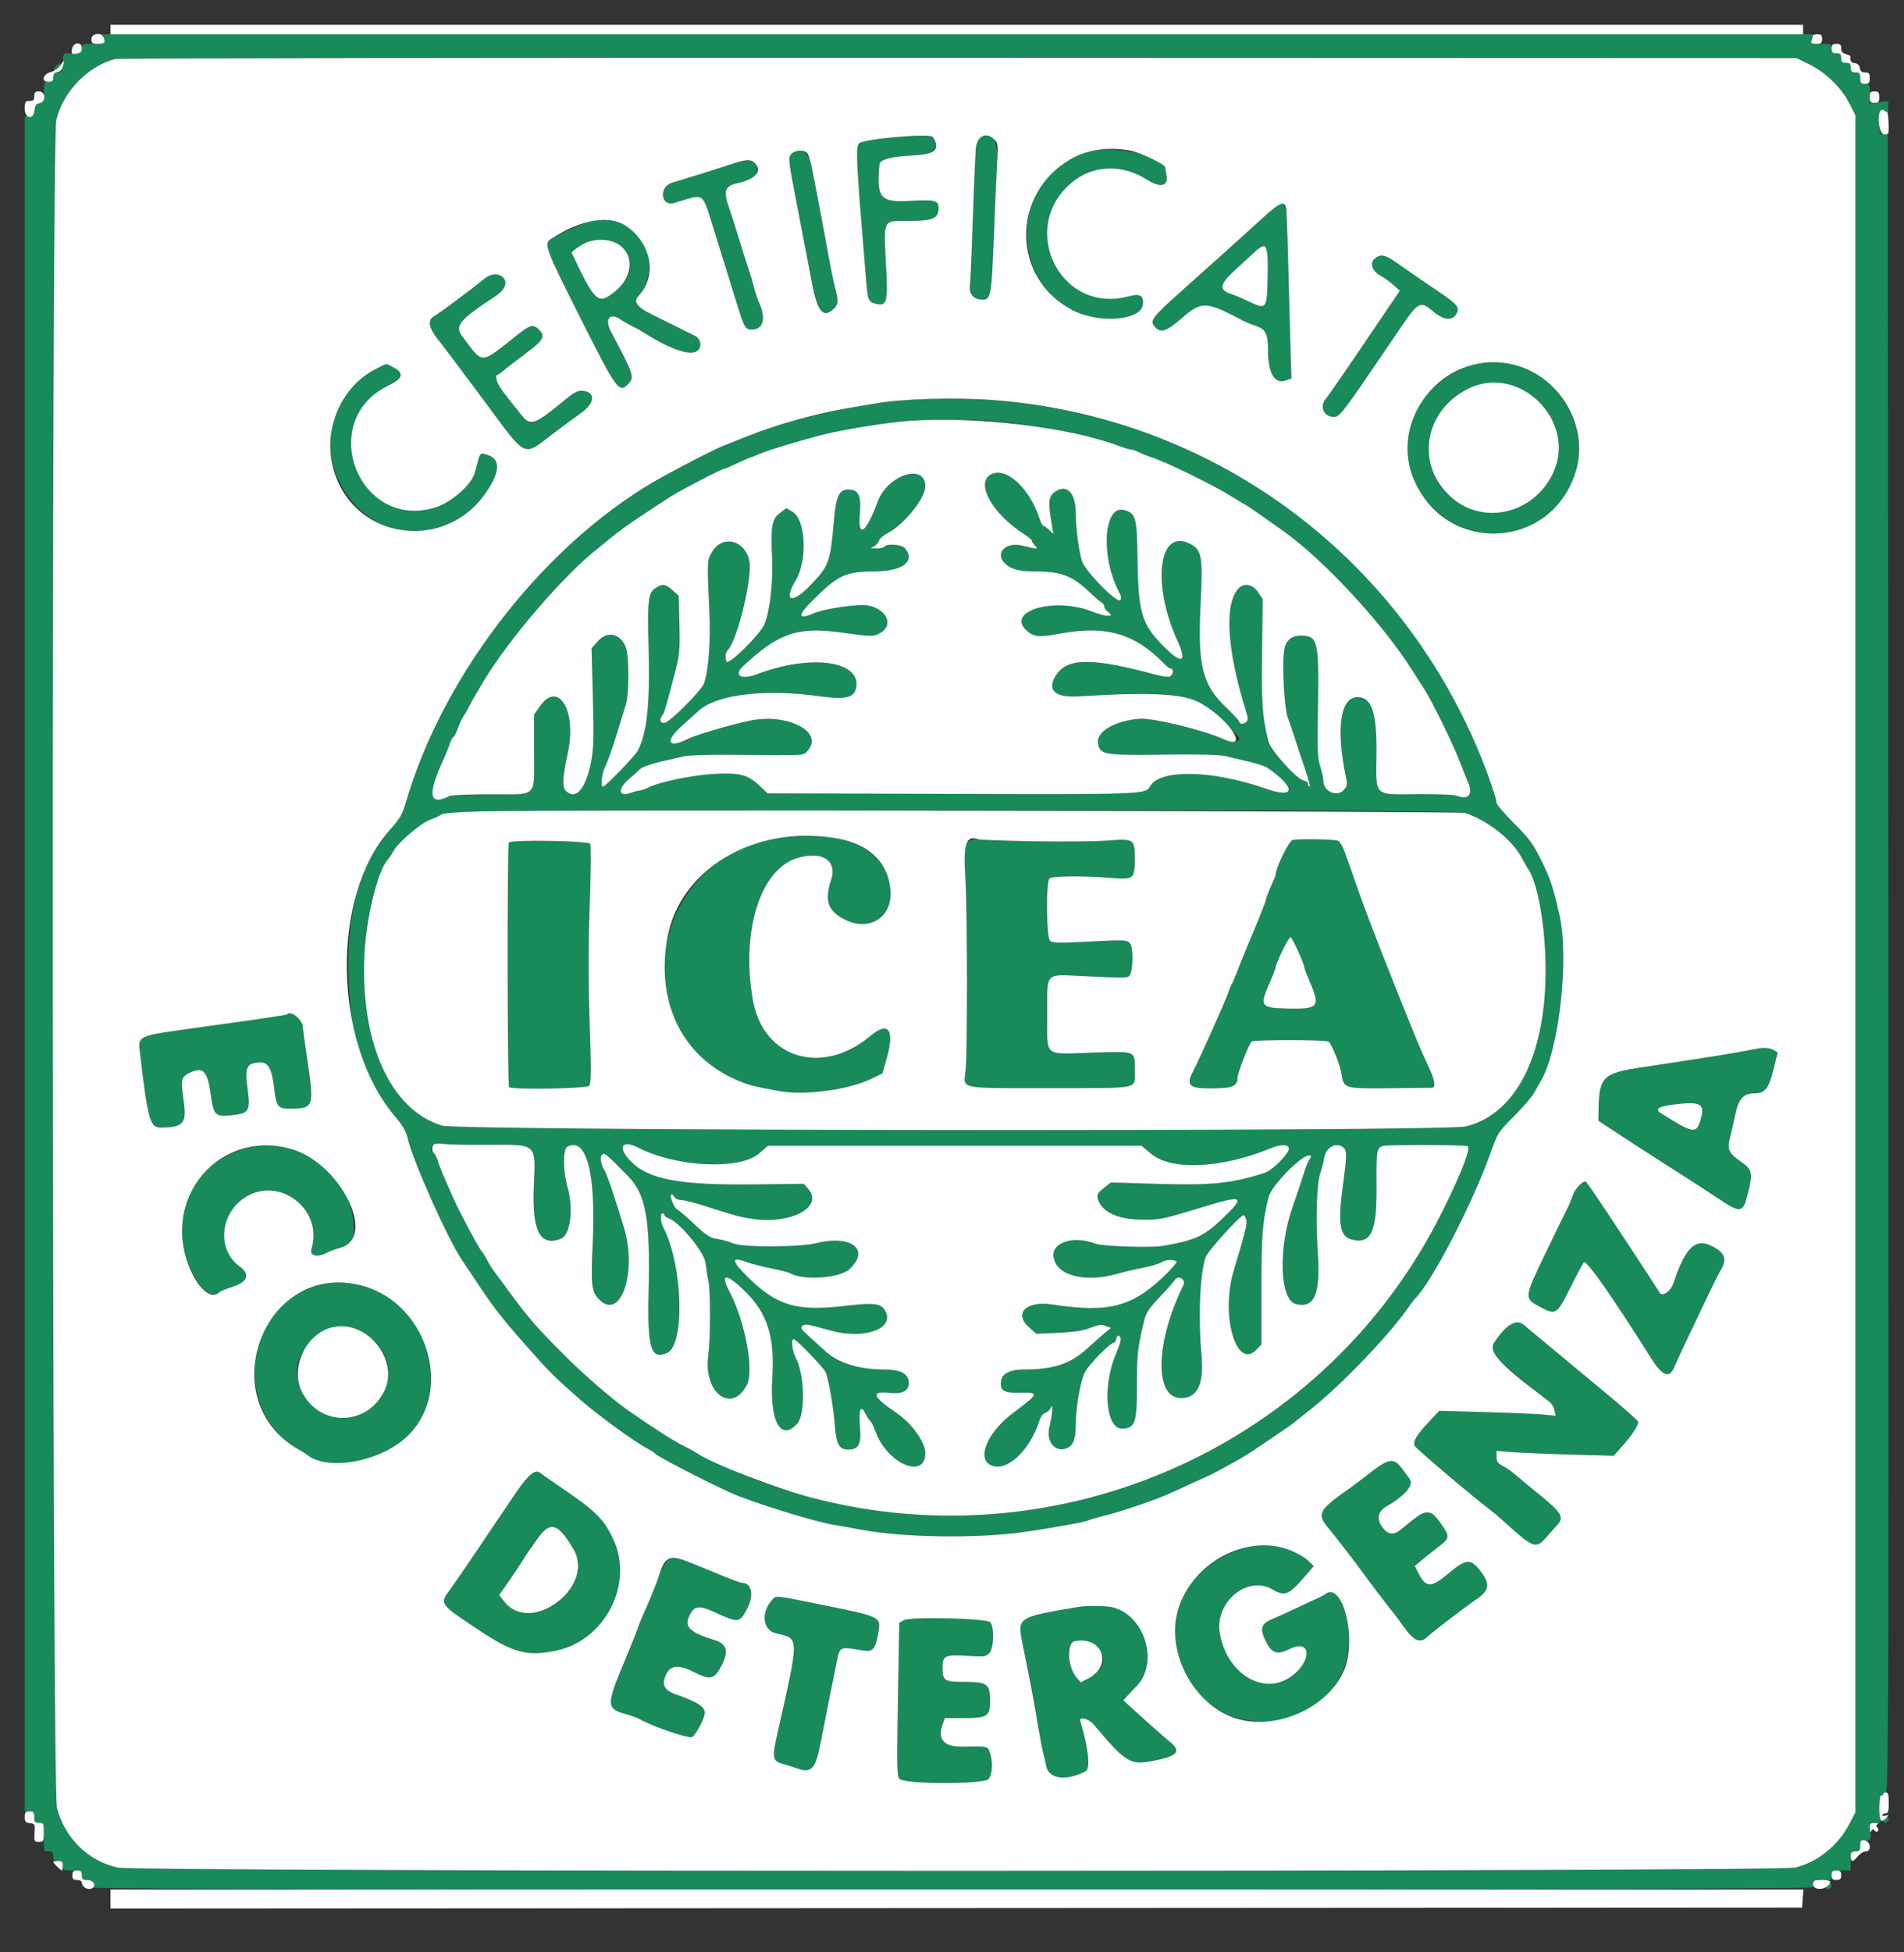 <svg id="svg" version="1.1" xmlns="http://www.w3.org/2000/svg" xmlns:xlink="http://www.w3.org/1999/xlink" width="400" height="410" viewBox="0, 0, 400,410"><rect x="0" y="0" width="400" height="410" fill="#333333" stroke="none"/><g id="svgg"><path id="path0" d="M21.836 8.200 C 22.083 9.185,22.050 9.200,19.643 9.200 C 17.304 9.200,17.200 9.242,17.200 10.200 C 17.200 11.223,16.615 11.417,14.125 11.219 C 13.356 11.158,13.252 11.343,13.271 12.737 C 13.298 14.646,13.007 15.200,11.976 15.200 C 11.415 15.200,11.200 15.477,11.200 16.200 C 11.200 17.000,11.000 17.200,10.200 17.200 C 9.256 17.200,9.200 17.322,9.200 19.372 C 9.200 21.320,9.107 21.558,8.300 21.672 C 7.610 21.770,7.371 22.104,7.275 23.100 C 7.171 24.177,6.982 24.400,6.175 24.400 L 5.200 24.400 5.200 202.400 L 5.200 380.400 6.200 380.400 C 7.044 380.400,7.200 380.587,7.200 381.600 C 7.200 382.613,7.356 382.800,8.200 382.800 C 9.178 382.800,9.200 382.867,9.200 385.800 C 9.200 388.733,9.222 388.800,10.200 388.800 C 11.000 388.800,11.200 389.000,11.200 389.800 C 11.200 390.600,11.400 390.800,12.200 390.800 C 13.000 390.800,13.200 391.000,13.200 391.800 C 13.200 392.733,13.333 392.800,15.200 392.800 C 17.067 392.800,17.200 392.867,17.200 393.800 C 17.200 394.635,17.390 394.800,18.353 394.800 C 19.185 394.800,19.567 395.032,19.724 395.632 C 19.895 396.286,19.799 396.409,19.271 396.208 C 18.798 396.028,18.725 396.078,19.022 396.378 C 19.651 397.013,380.447 396.971,380.840 396.335 C 380.997 396.081,381.026 395.612,380.904 395.294 C 380.724 394.824,381.071 394.742,382.741 394.857 C 384.756 394.997,384.800 394.976,384.800 393.900 C 384.800 392.847,384.885 392.800,386.800 392.800 L 388.800 392.800 388.800 390.800 C 388.800 388.933,388.867 388.800,389.800 388.800 C 390.653 388.800,390.800 388.616,390.800 387.553 C 390.800 386.446,390.910 386.328,391.780 386.494 C 392.958 386.719,393.241 386.160,392.926 384.223 C 392.706 382.866,392.749 382.800,393.855 382.800 L 395.016 382.800 394.861 379.748 C 394.751 377.570,394.835 376.775,395.154 376.971 C 395.399 377.123,395.600 377.057,395.600 376.824 C 395.600 376.591,395.871 376.400,396.201 376.400 C 396.736 376.400,396.791 357.006,396.701 202.300 L 396.600 28.200 395.700 28.248 C 394.857 28.293,394.800 28.136,394.800 25.781 C 394.800 23.225,395.355 22.326,396.215 23.493 C 396.531 23.921,396.639 23.719,396.667 22.647 L 396.705 21.238 394.719 21.453 L 392.733 21.667 392.807 20.333 C 392.945 17.851,392.852 17.600,391.800 17.600 C 390.956 17.600,390.800 17.413,390.800 16.400 C 390.800 15.387,390.644 15.200,389.800 15.200 C 389.000 15.200,388.800 15.000,388.800 14.200 C 388.800 13.400,388.600 13.200,387.800 13.200 C 387.000 13.200,386.800 13.000,386.800 12.200 C 386.800 11.400,386.600 11.200,385.800 11.200 C 385.000 11.200,384.800 11.000,384.800 10.200 C 384.800 9.254,384.681 9.200,382.592 9.200 C 380.437 9.200,380.391 9.176,380.636 8.200 L 380.887 7.200 201.236 7.200 L 21.585 7.200 21.836 8.200 M380.046 13.482 C 383.473 15.144,386.823 18.379,388.490 21.639 L 389.800 24.200 389.800 202.400 L 389.800 380.600 388.511 383.067 C 386.137 387.611,381.796 391.092,377.135 392.191 C 373.276 393.100,29.119 393.109,24.796 392.199 C 18.585 390.893,13.589 386.014,11.966 379.669 C 10.897 375.489,10.758 29.727,11.823 25.205 C 13.220 19.277,18.441 13.871,24.200 12.389 C 24.860 12.219,104.600 12.107,201.400 12.140 L 377.400 12.200 380.046 13.482 M11.829 13.829 C 11.462 14.195,11.265 14.598,11.390 14.724 C 11.516 14.850,11.919 14.652,12.286 14.286 C 12.652 13.919,12.850 13.516,12.724 13.390 C 12.598 13.265,12.195 13.462,11.829 13.829 M189.600 28.675 C 184.948 29.024,181.047 29.629,180.496 30.087 C 179.813 30.653,179.903 33.663,181.012 47.200 C 181.345 51.270,181.767 56.454,181.950 58.721 C 182.304 63.112,182.423 63.401,184.042 63.801 C 186.273 64.351,186.548 63.399,186.177 56.418 C 185.607 45.724,185.284 46.402,190.949 46.394 C 195.611 46.387,196.936 45.931,197.129 44.267 C 197.380 42.099,196.755 41.871,191.387 42.177 C 184.866 42.549,184.129 41.696,184.757 34.510 C 184.842 33.539,187.065 32.904,191.129 32.690 C 195.826 32.442,197.049 31.845,196.591 30.022 C 196.175 28.364,195.492 28.233,189.600 28.675 M205.844 29.013 C 204.970 29.887,204.895 30.733,204.402 45.400 C 204.158 52.660,203.882 59.096,203.789 59.702 C 203.511 61.507,204.298 62.701,205.887 62.886 C 208.179 63.154,208.266 62.758,208.784 49.800 C 209.039 43.420,209.350 36.378,209.475 34.151 C 209.758 29.103,208.100 26.757,205.844 29.013 M229.200 31.749 C 213.295 35.230,210.750 57.685,225.411 65.180 C 230.880 67.976,239.600 67.305,240.078 64.051 C 240.369 62.069,239.551 61.579,237.061 62.242 C 222.231 66.190,213.465 46.850,225.949 37.723 C 230.189 34.622,236.118 34.606,240.876 37.680 C 243.774 39.553,245.529 39.146,245.043 36.713 C 244.909 36.046,244.800 35.358,244.800 35.184 C 244.800 32.835,234.551 30.577,229.200 31.749 M166.217 32.381 C 165.539 33.131,165.598 33.612,167.713 44.481 C 168.924 50.706,170.211 57.397,170.572 59.349 C 171.712 65.497,172.993 67.007,175.200 64.800 C 176.154 63.846,176.182 63.268,175.420 60.342 C 175.101 59.118,174.476 56.065,174.031 53.558 C 173.585 51.051,172.750 46.570,172.175 43.600 C 171.599 40.630,170.897 36.985,170.613 35.500 C 169.872 31.615,168.069 30.335,166.217 32.381 M152.800 34.741 C 149.834 35.725,146.687 36.711,141.132 38.396 C 138.386 39.229,138.810 43.407,141.563 42.635 C 141.913 42.537,143.255 42.135,144.546 41.741 C 147.415 40.865,147.799 41.178,149.122 45.471 C 149.585 46.972,150.861 51.080,151.958 54.600 C 153.056 58.120,154.416 62.500,154.981 64.334 C 156.352 68.782,156.607 69.200,157.952 69.200 C 160.370 69.200,160.986 66.868,159.452 63.520 C 159.119 62.794,158.649 61.390,158.407 60.400 C 158.165 59.410,157.631 57.610,157.220 56.400 C 156.809 55.190,155.900 52.310,155.200 50.000 C 154.500 47.690,153.566 44.778,153.125 43.529 C 151.875 39.984,152.267 39.022,155.218 38.396 C 157.998 37.806,158.666 37.376,159.007 35.958 C 159.606 33.469,157.737 33.102,152.800 34.741 M265.540 45.535 C 263.682 47.221,261.462 49.230,260.605 50.000 C 259.749 50.770,258.227 52.143,257.224 53.051 C 256.221 53.959,252.430 57.353,248.800 60.592 C 242.143 66.534,241.548 67.274,242.485 68.455 C 243.766 70.069,244.911 69.738,248.327 66.767 C 252.456 63.176,253.383 63.219,261.200 67.366 C 261.750 67.658,262.874 68.114,263.699 68.379 C 265.911 69.091,266.400 70.055,266.400 73.709 C 266.400 78.379,267.804 80.706,270.133 79.894 L 271.309 79.484 271.055 71.042 C 270.916 66.399,270.703 58.550,270.582 53.600 C 270.270 40.796,270.448 41.080,265.540 45.535 M120.667 47.756 C 115.649 50.046,114.800 50.617,114.800 51.698 C 114.800 52.181,117.977 58.898,121.859 66.623 C 129.570 81.964,130.069 82.656,131.973 80.629 C 133.334 79.180,133.201 78.778,128.335 69.615 C 126.950 67.007,128.079 65.553,130.320 67.060 C 130.914 67.460,132.030 68.101,132.800 68.485 C 133.570 68.869,134.470 69.355,134.800 69.566 C 140.784 73.390,145.071 74.869,146.569 73.626 C 147.529 72.829,147.217 71.131,146.000 70.536 C 145.450 70.267,143.650 69.368,142.000 68.538 C 140.350 67.708,137.994 66.541,136.764 65.943 C 133.901 64.551,133.009 63.328,134.058 62.234 C 136.799 59.376,137.217 53.891,134.936 50.723 C 131.288 45.657,127.151 44.797,120.667 47.756 M130.024 51.481 C 133.519 54.422,133.072 58.274,128.864 61.483 C 125.583 63.986,124.963 63.394,120.105 53.114 C 119.945 52.775,122.707 50.974,123.822 50.691 C 126.209 50.083,128.747 50.407,130.024 51.481 M265.963 52.155 C 266.274 52.530,266.387 54.497,266.312 58.212 C 266.175 64.971,266.079 65.095,262.350 63.314 C 260.948 62.644,259.350 61.962,258.800 61.799 C 256.040 60.979,256.162 59.744,259.284 56.879 C 260.650 55.626,262.494 53.925,263.381 53.100 C 265.189 51.420,265.315 51.374,265.963 52.155 M288.818 54.305 C 287.666 55.238,288.256 56.945,290.066 57.917 C 290.767 58.292,291.959 59.148,292.714 59.818 L 294.089 61.037 290.720 66.018 C 282.196 78.622,279.404 82.681,278.543 83.722 C 277.251 85.284,277.986 87.334,279.906 87.524 C 281.458 87.677,281.227 87.978,294.318 68.707 C 297.958 63.348,298.427 63.119,301.083 65.392 C 303.230 67.230,305.095 67.435,305.959 65.927 C 306.749 64.548,306.233 63.931,301.800 60.957 C 300.040 59.776,297.880 58.302,297.000 57.682 C 290.597 53.166,290.350 53.064,288.818 54.305 M101.514 58.724 C 99.708 60.270,92.188 65.871,91.232 66.383 C 89.781 67.160,90.039 68.797,92.000 71.262 C 92.990 72.506,97.279 78.203,101.532 83.921 C 111.006 96.661,109.631 96.031,116.539 90.800 C 118.428 89.370,120.876 87.570,121.980 86.800 C 124.975 84.710,125.210 82.348,122.449 82.074 C 121.426 81.972,120.723 82.322,118.825 83.874 C 115.035 86.973,112.351 88.800,111.587 88.800 C 111.195 88.800,110.329 88.125,109.662 87.300 C 105.435 82.073,104.703 81.057,104.397 79.989 C 104.209 79.335,104.185 78.800,104.342 78.800 C 104.499 78.800,105.162 78.346,105.814 77.792 C 106.466 77.237,108.575 75.612,110.500 74.181 C 114.224 71.411,114.641 70.641,113.200 69.200 C 112.052 68.052,111.414 68.189,108.990 70.100 C 100.673 76.657,101.653 76.591,97.295 70.888 C 95.410 68.420,96.194 67.418,104.116 62.174 C 106.046 60.896,106.691 59.384,105.749 58.344 C 104.770 57.262,103.041 57.418,101.514 58.724 M310.195 76.407 C 305.692 77.302,300.105 81.435,297.885 85.514 C 288.622 102.534,309.681 120.138,324.959 108.147 C 339.566 96.683,328.447 72.778,310.195 76.407 M78.770 77.590 C 59.780 87.398,72.040 116.956,92.482 110.649 C 100.701 108.113,107.834 97.590,102.666 95.625 C 100.992 94.988,100.868 95.058,100.392 96.900 C 100.150 97.835,99.861 98.914,99.750 99.297 C 99.003 101.872,94.774 105.561,91.394 106.586 C 75.307 111.466,66.410 88.359,81.539 80.990 C 84.781 79.411,85.012 78.351,82.408 77.004 C 81.004 76.278,81.450 76.206,78.770 77.590 M319.737 81.784 C 326.404 85.162,329.282 92.812,326.315 99.270 C 320.077 112.848,300.231 108.986,300.262 94.200 C 300.284 84.095,310.918 77.315,319.737 81.784 M190.600 84.024 C 188.180 84.193,185.120 84.518,183.800 84.748 C 182.480 84.977,179.733 85.444,177.696 85.785 C 171.343 86.848,162.954 89.220,156.800 91.692 C 155.150 92.355,152.963 93.228,151.940 93.632 C 150.275 94.289,145.408 96.760,139.800 99.796 C 115.436 112.982,93.209 141.027,85.232 168.644 C 84.541 171.039,84.008 171.938,81.862 174.331 C 74.502 182.539,71.828 195.340,73.786 213.000 C 74.778 221.949,77.242 227.701,82.952 234.399 C 84.569 236.296,85.294 237.538,85.635 238.999 C 86.776 243.882,94.089 260.254,97.103 264.670 C 97.527 265.291,98.577 266.861,99.437 268.157 C 103.850 274.813,105.009 276.315,110.843 282.933 C 115.285 287.973,116.514 289.196,121.840 293.872 C 125.612 297.183,133.424 302.873,136.037 304.213 C 136.786 304.597,137.491 305.050,137.601 305.220 C 137.957 305.764,147.510 310.728,153.400 313.429 C 157.656 315.381,171.378 319.651,175.200 320.213 C 176.190 320.359,178.710 320.807,180.800 321.210 C 189.352 322.857,204.763 323.121,214.600 321.787 C 219.846 321.076,228.045 319.619,228.547 319.309 C 228.765 319.174,230.216 318.746,231.772 318.358 C 235.907 317.325,243.226 314.817,246.200 313.413 C 247.728 312.692,252.576 310.481,253.724 309.980 C 255.213 309.332,260.515 306.415,262.200 305.317 C 265.475 303.183,270.821 299.549,271.600 298.926 C 271.930 298.662,273.730 297.233,275.600 295.750 C 281.566 291.019,291.438 280.777,295.408 275.200 C 296.269 273.990,297.070 272.910,297.187 272.800 C 300.623 269.576,309.373 252.727,313.181 242.000 C 314.632 237.914,314.765 237.708,318.081 234.400 C 319.956 232.530,321.877 230.280,322.349 229.400 C 322.822 228.520,323.377 227.530,323.584 227.200 C 327.455 221.019,329.715 201.415,327.620 192.200 C 326.255 186.197,325.711 184.547,323.867 180.817 C 322.072 177.183,321.314 176.148,318.100 172.935 C 316.065 170.901,314.400 168.944,314.400 168.586 C 314.400 167.742,312.670 162.705,310.920 158.453 C 290.921 109.866,243.221 80.359,190.600 84.024 M212.470 88.782 C 220.228 89.710,230.719 91.987,235.400 93.759 C 236.280 94.092,237.270 94.374,237.600 94.385 C 237.930 94.396,238.678 94.654,239.261 94.959 C 239.845 95.263,241.015 95.736,241.861 96.008 C 244.907 96.990,254.419 101.607,258.200 103.939 C 259.300 104.618,260.708 105.460,261.328 105.811 C 261.948 106.162,263.838 107.431,265.528 108.630 C 267.218 109.829,269.042 111.123,269.582 111.505 C 277.940 117.419,290.207 130.605,296.463 140.400 C 297.236 141.610,298.449 143.500,299.159 144.600 C 300.875 147.260,305.250 156.203,306.791 160.200 C 307.469 161.960,308.185 163.760,308.382 164.200 C 309.567 166.849,308.524 168.082,305.942 167.085 C 305.424 166.884,301.833 166.745,297.963 166.775 C 288.431 166.850,289.073 167.466,289.171 158.339 C 289.264 149.622,288.186 146.400,285.177 146.400 C 281.584 146.400,280.631 153.050,282.769 163.200 C 283.104 164.792,283.048 165.107,282.285 165.921 C 280.824 167.479,278.000 166.181,278.000 163.952 C 278.000 163.334,277.707 161.967,277.350 160.914 C 276.792 159.272,276.725 157.436,276.883 148.000 C 277.104 134.734,276.832 133.578,273.460 133.483 C 271.335 133.423,270.099 134.468,269.779 136.598 C 269.302 139.782,269.811 148.804,270.581 150.800 C 270.963 151.790,271.611 153.680,272.021 155.000 C 272.432 156.320,273.374 159.155,274.115 161.300 C 274.856 163.445,275.314 165.200,275.131 165.200 C 274.949 165.200,274.800 164.942,274.800 164.627 C 274.800 164.311,274.393 163.996,273.895 163.927 C 272.508 163.733,266.909 157.528,266.471 155.699 C 265.164 150.247,265.002 147.987,265.131 137.000 L 265.262 125.800 264.318 124.400 C 263.219 122.771,261.554 122.356,260.379 123.419 C 257.145 126.345,257.673 136.284,261.751 149.253 C 262.180 150.618,262.216 151.224,261.887 151.553 C 261.348 152.092,260.400 152.144,260.400 151.635 C 260.400 151.434,259.032 149.949,257.359 148.335 C 252.571 143.714,251.583 139.613,252.218 127.000 C 252.728 116.860,252.492 115.488,250.013 114.207 C 243.439 110.807,241.903 122.523,247.350 134.511 C 249.475 139.188,248.335 139.651,244.420 135.700 C 239.783 131.020,239.115 128.712,238.960 116.838 C 238.853 108.685,238.596 107.791,236.173 107.117 C 231.864 105.919,231.172 116.892,235.090 124.293 C 235.590 125.237,235.655 125.705,235.332 126.028 C 234.616 126.744,227.866 119.837,227.282 117.791 C 226.587 115.358,226.017 110.922,226.008 107.886 C 225.996 103.714,224.307 101.701,221.976 103.078 C 220.224 104.113,220.095 105.131,221.033 110.563 L 221.302 112.126 220.376 111.263 C 219.866 110.788,219.317 110.400,219.156 110.400 C 218.994 110.400,218.643 109.725,218.376 108.900 C 216.255 102.355,211.177 97.821,208.068 99.699 C 204.917 101.601,208.607 108.038,215.255 112.234 C 216.105 112.771,216.800 113.375,216.800 113.576 C 216.800 113.778,217.109 114.252,217.487 114.630 C 218.224 115.367,217.879 115.361,214.706 114.579 C 211.216 113.718,208.888 116.241,211.189 118.389 C 212.454 119.571,214.112 119.987,217.600 119.998 C 223.008 120.014,225.286 120.903,229.005 124.448 C 230.005 125.402,231.088 126.330,231.412 126.511 C 231.735 126.692,232.000 127.091,232.000 127.397 C 232.000 127.704,232.359 128.206,232.797 128.513 C 234.426 129.654,232.382 129.601,229.416 128.425 C 221.551 125.308,211.194 128.317,215.682 132.416 C 217.189 133.793,218.196 133.874,223.000 133.006 C 232.496 131.290,238.523 133.092,244.681 139.485 C 245.165 139.988,245.750 140.400,245.981 140.400 C 246.700 140.400,246.439 141.897,245.685 142.094 C 245.291 142.197,244.076 142.038,242.985 141.741 C 229.830 138.163,224.488 138.105,222.060 141.515 C 219.748 144.762,221.459 146.568,226.538 146.242 C 247.527 144.895,250.557 145.450,257.366 151.898 C 260.776 155.127,260.828 155.204,259.884 155.635 C 259.111 155.987,258.569 155.915,257.159 155.274 C 252.830 153.306,242.251 150.726,239.400 150.944 C 234.192 151.341,230.206 153.709,230.681 156.124 C 231.150 158.508,231.771 158.614,244.383 158.468 C 252.150 158.378,256.375 158.484,257.600 158.800 C 258.590 159.055,260.759 159.574,262.419 159.952 C 264.079 160.331,265.816 160.906,266.279 161.230 C 272.358 165.488,272.173 167.822,265.929 165.629 C 254.740 161.699,243.596 161.470,241.638 165.129 C 240.732 166.823,240.066 166.848,199.722 166.721 L 161.244 166.600 159.922 165.335 C 157.181 162.712,155.699 162.268,150.474 162.502 C 145.778 162.712,138.422 164.210,136.078 165.433 C 135.485 165.742,134.730 166.004,134.400 166.015 C 134.070 166.026,133.138 166.272,132.329 166.560 C 129.906 167.426,129.748 165.632,132.072 163.655 C 133.013 162.855,134.111 161.875,134.512 161.479 C 134.914 161.082,136.808 160.400,138.721 159.962 C 140.635 159.525,142.920 158.998,143.800 158.793 C 144.680 158.587,149.090 158.454,153.600 158.497 C 169.481 158.650,168.698 158.684,169.541 157.800 C 173.372 153.779,165.469 149.619,157.346 151.382 C 152.870 152.354,146.059 154.377,144.316 155.254 C 140.349 157.249,139.643 155.680,143.107 152.566 C 144.554 151.265,146.202 149.776,146.769 149.259 C 150.547 145.810,160.631 144.609,172.283 146.220 C 177.936 147.002,179.709 146.482,179.919 143.979 C 180.368 138.643,169.931 137.444,159.051 141.581 C 155.726 142.845,154.004 141.866,156.100 139.904 C 163.505 132.970,167.567 131.564,176.600 132.808 C 183.019 133.691,183.440 133.704,184.721 133.041 C 187.793 131.452,186.523 128.087,182.509 127.178 C 180.579 126.741,173.260 127.778,170.858 128.830 C 167.688 130.217,167.534 129.279,170.450 126.352 C 176.032 120.748,177.553 120.024,183.800 119.993 C 189.682 119.964,192.421 117.829,190.077 115.100 C 189.414 114.328,186.230 114.105,185.800 114.800 C 185.664 115.020,184.888 115.189,184.076 115.175 C 182.831 115.153,182.735 115.095,183.465 114.801 C 183.940 114.609,184.449 114.077,184.594 113.619 C 184.739 113.161,185.547 112.435,186.390 112.005 C 189.830 110.250,194.344 104.705,194.382 102.189 C 194.456 97.191,186.515 99.650,184.427 105.271 C 181.890 112.102,180.145 113.245,180.643 107.751 C 180.976 104.076,180.346 102.800,178.201 102.800 C 176.290 102.800,175.640 104.214,175.197 109.329 C 174.436 118.126,174.161 118.877,170.221 122.938 C 166.264 127.019,164.494 126.352,167.200 121.800 C 169.682 117.623,169.260 109.089,166.492 107.478 L 165.184 106.717 163.840 107.742 C 162.156 109.027,161.906 110.443,162.203 117.034 C 162.441 122.316,161.775 128.175,160.607 131.076 C 159.755 133.192,152.984 139.858,152.629 138.931 C 152.252 137.949,152.367 137.100,152.967 136.431 C 154.966 134.206,158.083 121.298,157.444 117.893 C 156.623 113.518,151.937 112.215,149.710 115.743 C 148.537 117.601,148.538 117.573,149.005 127.897 C 149.309 134.618,148.936 140.153,147.960 143.409 C 147.541 144.808,141.058 151.383,139.700 151.786 C 138.744 152.071,138.386 150.984,139.171 150.180 C 139.522 149.821,140.149 147.654,142.059 140.200 C 142.750 137.505,142.857 136.062,142.736 131.064 L 142.593 125.128 141.290 123.964 C 139.807 122.639,139.169 122.540,137.816 123.426 C 136.159 124.512,136.008 125.770,136.272 136.335 C 136.563 148.050,135.936 153.891,133.979 157.669 C 133.435 158.719,127.175 165.200,126.704 165.200 C 126.101 165.200,126.417 162.326,127.180 160.879 C 127.608 160.066,128.618 157.240,129.424 154.600 C 130.230 151.960,131.140 149.029,131.445 148.086 C 132.187 145.795,132.193 137.637,131.455 135.869 C 130.241 132.966,127.564 132.424,125.583 134.681 L 124.283 136.162 124.557 146.381 C 124.786 154.910,124.725 157.153,124.192 159.943 C 123.092 165.696,120.951 168.151,118.859 166.059 C 118.065 165.265,118.176 163.268,119.304 158.001 C 121.189 149.205,117.287 142.803,113.416 148.339 L 112.200 150.077 112.200 157.776 C 112.200 167.708,113.113 166.800,103.125 166.800 C 98.737 166.800,94.844 166.955,94.474 167.144 C 90.040 169.411,89.701 166.879,93.382 159.000 C 93.690 158.340,94.172 157.125,94.452 156.300 C 94.732 155.475,95.080 154.800,95.226 154.800 C 95.372 154.800,95.810 153.945,96.200 152.900 C 96.590 151.855,97.117 150.730,97.371 150.400 C 97.624 150.070,98.147 149.170,98.532 148.400 C 98.918 147.630,99.453 146.640,99.722 146.200 C 99.990 145.760,100.740 144.500,101.388 143.400 C 106.597 134.550,118.254 120.950,125.566 115.191 C 126.537 114.426,127.527 113.620,127.766 113.400 C 128.289 112.918,131.031 110.834,132.238 110.000 C 133.982 108.796,139.837 104.936,141.200 104.092 C 143.709 102.538,151.759 98.400,152.272 98.400 C 152.410 98.400,153.665 97.860,155.062 97.200 C 156.459 96.540,157.709 96.000,157.841 96.000 C 157.972 96.000,158.646 95.731,159.340 95.402 C 160.664 94.774,163.802 93.790,169.800 92.121 C 182.800 88.504,199.328 87.211,212.470 88.782 M307.800 170.722 C 312.670 172.340,317.800 176.435,319.781 180.283 C 320.211 181.117,320.729 182.027,320.933 182.304 C 322.809 184.851,324.371 192.677,324.664 201.000 C 325.345 220.348,319.011 233.842,307.974 236.555 C 303.370 237.686,96.442 237.515,92.800 236.377 C 82.038 233.013,75.730 219.125,76.551 200.600 C 76.898 192.777,79.385 182.657,81.500 180.462 C 81.785 180.166,82.278 179.424,82.594 178.812 C 83.529 177.004,88.294 172.904,90.337 172.150 C 91.362 171.772,92.452 171.268,92.760 171.031 C 93.954 170.113,305.054 169.809,307.800 170.722 M163.400 176.038 C 137.121 179.768,130.355 215.227,153.800 226.352 C 159.376 228.998,166.974 230.123,172.754 229.158 C 178.278 228.236,181.071 227.520,183.200 226.477 L 185.399 225.400 186.297 222.200 C 187.982 216.191,186.638 214.387,182.842 217.565 C 172.707 226.051,160.357 222.302,158.177 210.077 C 155.620 195.740,159.653 182.654,167.377 180.225 C 172.627 178.574,175.972 180.670,174.614 184.759 C 173.202 189.009,173.868 191.148,177.161 192.940 C 182.616 195.909,187.755 192.585,187.045 186.545 C 186.045 178.034,177.158 174.086,163.400 176.038 M203.938 176.452 C 202.485 176.984,202.379 177.736,202.809 184.401 C 203.246 191.180,203.268 221.511,202.838 224.965 C 202.367 228.751,201.243 228.529,220.819 228.508 C 239.932 228.487,238.384 228.807,238.394 224.874 C 238.404 220.558,238.878 220.757,229.328 221.065 C 219.101 221.395,220.000 222.172,220.000 213.000 C 220.000 203.935,219.370 204.596,227.640 204.983 C 236.614 205.403,236.759 205.401,237.290 204.870 C 238.001 204.159,238.132 199.133,237.463 198.219 C 236.823 197.343,236.635 197.335,227.714 197.790 C 222.654 198.049,221.093 198.009,220.614 197.612 C 219.818 196.951,219.699 185.261,220.480 184.480 C 221.022 183.938,227.504 183.881,233.400 184.366 C 238.136 184.756,238.400 184.550,238.400 180.470 C 238.400 176.160,238.313 176.100,232.719 176.518 C 228.165 176.859,206.715 176.666,205.600 176.274 C 205.270 176.158,204.522 176.238,203.938 176.452 M271.545 176.412 C 270.769 176.596,268.004 182.272,268.001 183.688 C 268.000 183.847,267.550 184.960,267.000 186.163 C 266.450 187.365,266.000 188.530,266.000 188.752 C 266.000 189.142,264.631 192.600,262.022 198.800 C 261.328 200.450,260.385 202.790,259.927 204.000 C 259.468 205.210,258.963 206.380,258.803 206.600 C 258.644 206.820,258.238 207.810,257.902 208.800 C 257.309 210.548,251.911 222.583,250.637 225.000 C 249.057 227.998,249.830 228.640,254.923 228.556 C 259.055 228.487,259.955 228.084,259.987 226.287 C 260.006 225.260,262.439 219.055,262.961 218.706 C 263.553 218.310,278.469 218.329,279.096 218.727 C 279.754 219.145,281.514 223.520,281.837 225.543 C 282.327 228.607,282.336 228.610,292.022 228.525 C 296.740 228.484,300.716 228.439,300.857 228.425 C 301.685 228.345,301.425 226.756,300.146 224.064 C 298.511 220.624,297.655 218.579,293.423 208.000 C 288.595 195.933,286.058 189.194,283.140 180.697 C 282.177 177.892,281.580 176.723,281.017 176.543 C 280.030 176.228,272.747 176.128,271.545 176.412 M106.911 176.943 C 106.529 177.562,106.582 228.066,106.965 228.302 C 107.899 228.879,123.254 228.603,123.778 228.000 C 124.200 227.513,124.220 225.039,123.879 214.814 C 123.584 205.934,123.588 198.632,123.892 190.014 C 124.129 183.296,124.177 177.537,123.999 177.217 C 123.631 176.554,107.313 176.293,106.911 176.943 M272.745 199.791 C 273.435 201.436,274.000 202.926,274.000 203.102 C 274.000 203.279,274.535 204.678,275.189 206.212 C 277.406 211.410,276.998 211.931,270.800 211.806 C 264.637 211.682,264.487 211.444,266.999 205.764 C 267.549 204.519,268.000 203.293,268.000 203.039 C 268.000 202.269,270.743 196.800,271.129 196.800 C 271.327 196.800,272.054 198.146,272.745 199.791 M60.336 212.997 C 60.150 213.183,56.057 213.788,38.400 216.238 C 29.565 217.464,29.017 217.712,29.322 220.340 C 31.026 235.017,31.504 236.807,33.710 236.790 C 38.559 236.755,39.261 235.948,38.580 231.200 C 37.947 226.790,38.051 226.201,39.608 225.396 C 42.586 223.856,43.583 224.784,44.259 229.727 C 44.873 234.221,45.209 234.568,48.600 234.207 C 52.347 233.808,52.628 233.344,52.000 228.600 C 51.413 224.167,51.770 223.332,54.343 223.114 C 56.293 222.949,57.077 224.216,57.582 228.354 C 58.081 232.445,58.343 232.800,60.862 232.800 C 66.010 232.800,66.059 232.649,64.451 221.800 C 63.994 218.720,63.616 215.877,63.610 215.482 C 63.591 214.140,61.090 212.243,60.336 212.997 M369.000 220.255 C 365.088 221.046,357.697 222.238,344.800 224.158 C 336.739 225.359,335.917 226.185,335.828 233.172 L 335.800 235.345 338.000 236.813 C 339.210 237.621,341.730 239.267,343.600 240.472 C 349.876 244.514,352.992 246.510,354.200 247.262 C 354.860 247.672,357.560 249.434,360.200 251.177 C 365.960 254.980,366.105 254.961,367.288 250.249 C 368.252 246.407,368.056 245.552,365.863 244.043 C 363.196 242.208,362.820 241.434,363.422 239.014 C 363.698 237.906,364.215 235.641,364.571 233.981 C 365.284 230.658,366.285 229.600,368.717 229.600 C 370.773 229.600,371.617 228.503,372.584 224.574 L 373.464 221.000 372.632 220.514 C 371.808 220.033,370.544 219.942,369.000 220.255 M357.445 232.636 C 357.795 234.031,356.954 236.689,356.002 237.199 C 355.255 237.599,353.976 236.977,348.838 233.712 C 347.590 232.918,348.429 232.347,351.400 231.968 C 356.020 231.378,357.161 231.505,357.445 232.636 M102.279 240.418 C 113.004 240.354,112.531 239.936,112.145 249.146 C 111.752 258.510,113.445 261.816,117.784 260.151 C 119.833 259.364,120.550 253.909,119.216 249.257 C 118.252 245.895,118.236 241.316,119.186 240.808 C 123.198 238.660,125.214 246.287,124.525 261.000 C 124.108 269.915,124.248 271.181,125.843 272.845 C 130.344 277.543,133.925 267.253,131.077 257.800 C 129.283 251.843,127.524 246.652,127.032 245.862 C 126.186 244.503,125.947 242.942,126.514 242.471 C 127.036 242.038,127.270 242.232,131.964 247.000 C 135.684 250.780,136.633 256.052,136.270 270.946 C 135.973 283.165,136.715 285.661,140.179 284.082 C 143.943 282.367,143.439 265.684,139.387 257.868 C 138.715 256.572,138.607 254.800,139.200 254.800 C 139.420 254.800,139.600 254.968,139.600 255.173 C 139.600 255.378,139.966 255.662,140.414 255.804 C 142.648 256.514,147.955 262.894,148.223 265.193 C 148.364 266.407,148.637 268.120,148.830 269.000 C 149.296 271.128,149.273 281.049,148.793 284.744 C 147.779 292.556,153.725 296.985,156.924 290.800 C 158.476 287.799,156.483 277.296,153.189 271.121 C 151.142 267.283,152.663 267.350,156.620 271.272 C 161.276 275.887,162.798 280.784,162.252 289.400 C 161.677 298.478,164.016 302.772,167.470 298.981 C 169.218 297.061,169.070 288.865,167.221 285.242 C 166.397 283.625,166.107 281.200,166.738 281.200 C 167.233 281.200,172.900 287.046,173.428 288.100 C 174.025 289.293,175.091 295.403,175.399 299.400 C 175.699 303.287,176.311 304.400,178.147 304.400 C 180.405 304.400,180.961 303.363,180.663 299.705 C 180.358 295.945,180.797 294.854,181.815 296.842 C 182.198 297.589,182.670 298.303,182.864 298.429 C 183.058 298.555,183.552 299.574,183.961 300.693 C 186.409 307.389,194.400 310.791,194.400 305.137 C 194.400 302.914,191.521 298.899,188.405 296.774 C 183.157 293.196,182.792 292.081,187.012 292.516 C 189.813 292.805,191.167 291.919,190.883 289.981 C 190.650 288.396,188.969 287.600,185.857 287.600 C 180.446 287.600,176.098 286.250,173.353 283.719 C 172.448 282.883,170.874 281.455,169.858 280.545 C 168.349 279.195,168.110 278.807,168.560 278.433 C 169.129 277.961,169.628 278.042,174.395 279.385 C 181.513 281.391,188.090 279.043,185.962 275.256 C 185.078 273.684,183.596 273.514,177.289 274.262 C 167.431 275.432,163.209 274.185,157.264 268.348 C 153.592 264.743,153.477 263.764,156.876 265.030 C 157.824 265.383,160.135 265.980,162.011 266.357 C 163.887 266.735,165.624 267.168,165.870 267.320 C 168.492 268.940,176.279 268.468,178.390 266.561 C 182.910 262.478,178.942 259.255,171.600 261.046 C 167.916 261.945,155.977 261.982,154.000 261.100 C 153.230 260.757,151.765 260.352,150.744 260.199 C 149.153 259.962,148.439 259.501,145.744 256.970 C 144.015 255.346,142.462 254.013,142.294 254.008 C 141.809 253.995,140.623 251.243,140.958 250.908 C 141.124 250.742,141.435 250.920,141.650 251.303 C 141.868 251.693,142.508 252.000,143.102 252.000 C 143.687 252.000,145.883 252.550,147.982 253.223 C 154.866 255.428,155.430 255.579,158.329 255.990 C 166.241 257.112,173.024 253.418,169.832 249.724 L 168.860 248.600 158.930 248.724 C 142.600 248.929,136.130 247.707,132.340 243.699 C 129.646 240.851,130.692 239.257,134.105 241.012 C 141.997 245.073,155.274 245.750,159.365 242.300 L 161.381 240.600 200.600 240.600 L 239.819 240.600 241.835 242.300 C 246.065 245.866,256.613 245.380,266.932 241.144 C 269.694 240.010,271.466 240.398,270.514 241.930 C 269.377 243.759,266.998 245.879,265.568 246.338 C 258.675 248.552,254.575 248.961,242.800 248.606 L 233.400 248.323 232.200 249.248 C 230.601 250.480,230.375 250.854,230.655 251.800 C 231.466 254.537,234.864 256.112,240.000 256.130 C 243.899 256.144,243.865 256.151,253.600 253.203 C 261.285 250.876,261.700 251.276,256.607 256.102 C 252.864 259.650,250.899 260.528,244.200 261.650 C 241.581 262.088,231.617 261.739,230.080 261.154 C 225.412 259.380,220.764 260.952,221.356 264.105 C 222.084 267.987,228.183 269.447,235.093 267.395 C 236.161 267.078,238.412 266.555,240.095 266.233 C 241.779 265.910,243.597 265.358,244.136 265.005 C 244.981 264.451,247.200 264.479,247.200 265.043 C 247.200 265.186,246.172 266.389,245.340 267.219 C 238.109 274.436,233.226 275.791,221.100 273.949 C 215.542 273.104,212.856 275.810,216.273 278.810 L 217.746 280.104 222.373 279.884 C 225.698 279.727,227.588 279.432,229.089 278.838 C 230.764 278.175,231.398 278.096,232.289 278.437 L 233.400 278.862 232.400 279.671 C 231.850 280.115,230.082 281.676,228.471 283.140 C 224.810 286.464,221.369 287.600,214.958 287.600 C 212.264 287.600,210.540 288.462,210.327 289.917 C 210.021 292.002,210.786 292.528,214.039 292.468 C 218.469 292.386,218.424 292.538,212.733 296.813 C 207.568 300.694,205.204 306.104,208.016 307.608 C 211.262 309.346,216.244 304.884,218.362 298.342 C 218.640 297.485,219.156 296.800,219.616 296.680 C 220.046 296.567,220.582 296.053,220.807 295.538 C 221.305 294.396,221.073 297.293,220.479 299.631 C 219.690 302.738,221.741 305.193,224.192 304.076 C 225.516 303.473,226.000 302.136,226.002 299.074 C 226.004 295.557,226.979 290.000,227.917 288.164 C 228.715 286.602,233.199 282.000,233.924 282.000 C 234.134 282.000,234.412 281.598,234.540 281.107 C 234.724 280.404,234.878 280.318,235.262 280.702 C 235.646 281.086,235.457 281.894,234.375 284.495 C 231.586 291.200,232.335 300.010,235.694 299.994 C 238.485 299.981,238.879 298.807,238.848 290.600 C 238.825 284.463,239.034 282.697,240.473 276.923 C 240.778 275.699,241.642 274.458,243.678 272.323 C 245.211 270.716,246.607 269.150,246.780 268.843 C 247.466 267.631,249.236 268.651,248.618 269.903 C 242.685 281.920,242.455 293.600,248.151 293.600 C 251.598 293.600,252.967 290.635,252.405 284.391 C 251.699 276.560,252.071 267.758,253.263 264.044 C 253.673 262.770,260.516 255.200,261.259 255.200 C 261.438 255.200,261.694 255.635,261.827 256.166 C 262.050 257.054,261.693 258.496,259.190 266.828 C 256.350 276.280,259.759 287.926,264.030 283.364 L 265.000 282.329 265.000 270.664 C 265.000 259.376,265.199 256.799,266.481 251.464 C 267.119 248.809,274.065 241.901,275.319 242.674 C 275.495 242.783,275.405 243.152,275.119 243.495 C 274.834 243.839,274.301 245.128,273.937 246.360 C 273.572 247.592,272.511 250.760,271.579 253.400 C 268.484 262.170,268.836 272.991,272.244 273.847 C 276.123 274.820,277.428 271.776,276.850 263.101 C 276.365 255.813,276.604 248.606,277.412 246.200 C 277.707 245.320,278.055 243.943,278.185 243.140 C 278.534 240.984,280.615 239.783,282.099 240.882 C 283.025 241.568,283.022 242.340,282.063 249.420 C 281.041 256.970,281.496 259.642,283.912 260.276 C 288.050 261.363,289.262 258.794,289.182 249.099 C 289.120 241.532,289.213 240.984,290.612 240.633 C 291.700 240.360,307.543 240.403,308.267 240.681 C 309.104 241.002,307.189 246.016,303.026 254.400 C 282.425 295.892,238.794 321.031,192.623 318.012 C 180.801 317.239,168.914 314.663,158.400 310.597 C 154.902 309.244,147.387 305.848,146.400 305.174 C 145.850 304.799,144.770 304.200,144.000 303.843 C 142.085 302.955,137.607 300.119,132.257 296.405 C 128.829 294.025,123.048 289.062,118.979 285.006 C 112.825 278.872,111.194 277.009,107.063 271.400 C 106.252 270.300,105.457 269.220,105.295 269.000 C 105.133 268.779,104.532 267.969,103.959 267.200 C 103.387 266.430,102.597 265.170,102.203 264.400 C 101.810 263.630,101.369 262.910,101.222 262.800 C 100.770 262.460,96.635 254.756,95.318 251.800 C 93.006 246.612,92.503 245.406,92.021 243.906 C 91.757 243.084,91.375 242.308,91.171 242.182 C 89.656 241.246,91.157 239.940,93.400 240.244 C 94.280 240.364,98.276 240.442,102.279 240.418 M50.800 241.411 C 38.849 245.289,34.523 258.282,41.524 269.268 C 42.984 271.558,45.032 272.456,46.159 271.300 C 46.320 271.135,47.565 270.640,48.926 270.200 C 52.046 269.191,52.600 267.567,50.367 265.976 C 45.634 262.606,46.097 255.121,51.257 251.600 C 58.492 246.663,68.083 253.948,65.415 262.354 C 65.001 263.657,66.598 264.106,68.402 263.193 C 69.173 262.803,70.569 262.278,71.503 262.026 C 73.986 261.357,74.570 260.246,74.277 256.746 C 73.350 245.693,61.486 237.943,50.800 241.411 M331.876 248.812 C 331.316 249.252,330.643 250.285,330.380 251.106 C 330.117 251.928,329.572 253.230,329.168 254.000 C 328.764 254.770,326.701 259.000,324.583 263.400 C 320.148 272.617,320.146 272.635,323.586 274.468 C 326.881 276.224,327.039 276.123,329.872 270.448 C 331.232 267.724,332.524 265.316,332.743 265.097 C 333.297 264.543,338.458 271.893,346.944 285.324 C 349.321 289.087,350.781 289.557,351.837 286.900 C 352.166 286.075,353.213 283.780,354.165 281.800 C 355.117 279.820,357.006 275.860,358.361 273.000 C 359.717 270.140,361.001 267.530,361.214 267.200 C 362.966 264.489,362.548 263.137,359.488 261.607 C 356.177 259.952,354.019 262.069,351.626 269.321 C 351.001 271.216,349.230 272.447,348.620 271.412 C 346.873 268.448,333.565 248.426,333.185 248.191 C 333.025 248.092,332.436 248.371,331.876 248.812 M66.800 269.938 C 51.160 274.100,48.590 296.466,62.836 304.447 C 63.471 304.803,64.218 305.276,64.496 305.498 C 69.007 309.108,80.498 306.829,85.927 301.247 C 91.664 295.348,92.085 284.777,86.869 277.600 C 82.065 270.992,74.169 267.977,66.800 269.938 M317.641 277.884 C 316.104 278.494,313.036 282.853,313.380 283.939 C 313.585 284.584,319.855 290.069,323.834 293.083 C 324.475 293.569,325.293 294.199,325.652 294.483 C 326.011 294.767,326.426 295.521,326.574 296.157 L 326.844 297.315 324.322 297.065 C 322.935 296.928,317.427 296.693,312.083 296.544 L 302.365 296.274 300.337 298.437 C 297.565 301.394,296.749 302.757,297.222 303.642 C 297.552 304.259,308.985 313.964,312.800 316.866 C 313.570 317.452,314.762 318.441,315.449 319.065 C 322.194 325.192,322.602 325.359,324.802 322.886 C 325.724 321.849,326.840 320.594,327.282 320.099 C 328.585 318.638,327.958 317.587,323.736 314.152 C 321.604 312.418,319.217 310.440,318.430 309.755 C 317.644 309.069,316.415 308.210,315.700 307.844 C 314.653 307.309,314.400 306.937,314.400 305.930 L 314.400 304.681 317.700 304.942 C 319.515 305.085,325.050 305.316,330.000 305.455 L 339.000 305.708 340.406 304.154 C 342.767 301.545,344.355 299.149,344.124 298.546 C 344.003 298.231,341.091 295.648,337.652 292.807 C 334.213 289.966,331.096 287.373,330.725 287.046 C 330.354 286.718,328.014 284.774,325.525 282.725 C 323.036 280.676,320.651 278.685,320.225 278.300 C 319.446 277.597,318.679 277.473,317.641 277.884 M75.810 279.605 C 83.434 283.492,83.539 292.950,76.000 296.838 C 68.081 300.923,58.944 291.216,63.703 283.774 C 66.820 278.899,71.359 277.336,75.810 279.605 M287.800 309.318 C 286.040 310.685,284.214 312.072,283.743 312.401 C 277.004 317.106,276.569 317.891,279.052 320.862 C 280.537 322.639,284.363 327.583,285.800 329.582 C 287.287 331.652,292.571 338.599,292.810 338.800 C 292.941 338.910,293.908 340.215,294.959 341.700 C 297.035 344.633,298.404 345.186,299.909 343.700 C 300.778 342.842,307.962 337.330,309.781 336.125 C 313.031 333.973,313.220 332.672,310.735 329.579 C 308.899 327.295,307.878 327.426,304.335 330.400 C 300.661 333.485,299.575 333.488,298.010 330.420 L 297.218 328.867 298.552 327.734 C 299.286 327.110,300.896 325.830,302.129 324.888 C 304.689 322.933,304.698 322.658,302.307 319.408 C 301.308 318.049,300.735 317.628,299.873 317.616 C 298.812 317.601,298.277 317.946,294.261 321.231 C 292.658 322.542,291.398 322.282,290.187 320.391 C 289.169 318.802,289.583 317.292,291.305 316.310 C 295.139 314.125,297.090 311.831,296.159 310.603 C 295.962 310.343,295.260 309.387,294.600 308.480 C 292.855 306.081,291.802 306.211,287.800 309.318 M111.927 309.335 C 111.257 309.625,109.745 311.451,107.899 314.200 C 101.088 324.341,95.419 332.678,94.570 333.800 C 92.298 336.804,92.283 336.783,100.313 342.134 C 107.809 347.130,110.743 347.918,116.948 346.604 C 126.985 344.477,133.084 332.828,128.991 323.600 C 126.992 319.092,125.225 317.333,117.400 312.061 C 115.640 310.875,113.930 309.672,113.600 309.387 C 113.131 308.983,112.766 308.971,111.927 309.335 M118.169 322.129 C 122.416 326.747,122.460 331.241,118.301 335.516 C 114.502 339.420,108.543 339.761,105.849 336.228 L 104.879 334.957 107.218 331.579 C 108.504 329.720,109.857 327.673,110.225 327.030 C 113.895 320.605,115.728 319.474,118.169 322.129 M260.400 325.370 C 247.874 329.901,243.314 341.679,249.800 352.746 C 258.837 368.166,283.414 362.053,283.356 344.400 C 283.335 337.681,280.942 332.936,278.479 334.723 C 278.106 334.994,277.170 335.493,276.400 335.831 C 275.630 336.170,273.740 337.045,272.200 337.778 C 270.660 338.510,268.455 339.511,267.300 340.004 C 264.859 341.044,264.593 342.043,266.016 344.832 C 267.242 347.235,268.335 347.562,270.903 346.297 C 275.808 343.878,275.627 349.392,270.701 352.423 C 264.916 355.982,257.501 351.064,256.240 342.831 C 255.244 336.335,262.124 330.729,267.340 333.786 C 269.900 335.286,270.745 334.957,274.009 331.189 L 275.998 328.893 274.753 327.676 C 271.655 324.647,265.247 323.617,260.400 325.370 M139.870 328.100 C 139.336 328.815,138.675 330.120,138.402 331.000 C 137.937 332.499,136.318 336.482,134.928 339.549 C 134.591 340.291,134.166 341.371,133.983 341.949 C 133.800 342.527,132.452 345.880,130.987 349.400 C 127.315 358.223,127.362 358.863,131.759 360.040 C 132.661 360.282,133.850 360.728,134.400 361.033 C 137.469 362.730,144.897 365.218,145.471 364.741 C 146.353 364.009,147.913 361.029,148.058 359.800 C 148.211 358.505,146.473 357.370,141.959 355.814 C 139.529 354.976,138.927 353.768,139.903 351.687 C 140.875 349.617,142.575 349.491,146.007 351.235 C 149.287 352.902,150.164 352.637,151.712 349.510 C 153.111 346.683,152.637 345.177,150.107 344.410 C 145.178 342.917,143.823 341.747,144.662 339.712 C 145.697 337.200,146.679 336.983,150.049 338.519 C 155.188 340.860,155.364 340.843,156.959 337.840 C 158.458 335.018,157.933 332.400,155.867 332.400 C 155.574 332.400,153.369 331.580,150.967 330.577 C 140.736 326.306,141.142 326.397,139.870 328.100 M162.137 336.100 C 159.761 338.765,160.295 342.419,163.151 343.038 C 167.945 344.077,167.939 343.600,163.402 363.693 C 162.154 369.220,162.254 369.821,164.524 370.438 C 165.446 370.688,166.830 371.120,167.600 371.398 C 170.457 372.428,171.355 371.410,172.402 365.957 C 173.273 361.427,174.911 353.206,175.701 349.400 C 176.496 345.575,176.106 345.754,181.702 346.648 C 183.415 346.922,184.059 345.973,184.594 342.391 C 185.011 339.590,184.698 339.443,173.545 337.188 C 162.106 334.875,163.141 334.974,162.137 336.100 M226.400 337.480 C 213.438 339.700,213.660 339.539,214.948 345.826 C 216.422 353.012,217.156 356.906,218.036 362.200 C 218.474 364.840,218.991 367.540,219.183 368.200 C 219.375 368.860,219.643 370.030,219.779 370.800 C 220.272 373.600,223.984 374.109,228.100 371.941 C 229.127 371.400,228.638 366.960,226.943 361.446 C 226.619 360.390,228.712 360.892,229.743 362.117 C 236.450 370.086,237.443 370.710,242.000 369.831 C 247.547 368.760,248.319 367.851,245.576 365.617 C 244.619 364.838,242.068 362.597,239.907 360.637 L 235.978 357.075 236.889 356.063 C 237.390 355.506,238.179 354.679,238.643 354.225 C 243.500 349.468,240.706 339.523,233.968 337.591 C 232.628 337.207,228.362 337.144,226.400 337.480 M189.931 340.233 L 188.928 340.758 188.649 356.849 C 188.400 371.190,188.438 373.009,188.998 373.570 C 190.144 374.718,206.769 374.725,207.698 373.579 C 208.503 372.585,208.627 369.971,207.961 368.060 C 207.480 366.680,207.512 366.687,202.385 366.794 C 198.273 366.879,196.886 365.368,198.039 362.060 L 198.478 360.800 202.350 360.800 C 207.446 360.800,208.000 360.445,208.000 357.177 C 208.000 353.631,207.416 353.200,202.614 353.200 C 198.328 353.200,198.000 352.978,198.000 350.075 C 198.000 347.695,198.560 347.440,203.168 347.721 C 206.806 347.943,207.169 347.898,207.856 347.139 C 208.820 346.073,208.921 341.534,208.000 340.659 C 207.137 339.840,191.390 339.469,189.931 340.233 M230.493 345.969 C 232.721 348.148,231.964 350.785,228.621 352.491 L 227.042 353.297 226.152 352.262 C 225.129 351.072,224.241 347.372,224.619 345.868 C 225.074 344.056,228.598 344.116,230.493 345.969 M395.784 382.027 C 395.639 382.261,395.616 382.549,395.733 382.667 C 396.020 382.953,396.800 382.448,396.800 381.976 C 396.800 381.465,396.109 381.499,395.784 382.027 M383.784 396.027 C 383.639 396.261,383.616 396.549,383.733 396.667 C 384.020 396.953,384.800 396.448,384.800 395.976 C 384.800 395.465,384.109 395.499,383.784 396.027 " stroke="none" fill="#198a59" fill-rule="evenodd"></path><path id="path1" d="M23.200 6.200 L 23.200 7.200 201.000 7.200 L 378.800 7.200 378.800 6.200 L 378.800 5.200 201.000 5.200 L 23.200 5.200 23.200 6.200 M19.200 8.200 C 19.200 9.076,19.373 9.200,20.600 9.200 C 22.014 9.200,22.198 8.982,21.757 7.833 C 21.325 6.706,19.200 7.011,19.200 8.200 M380.800 7.567 C 380.800 7.769,380.691 8.219,380.557 8.567 C 380.368 9.061,380.588 9.200,381.557 9.200 C 382.616 9.200,382.800 9.052,382.800 8.200 C 382.800 7.400,382.600 7.200,381.800 7.200 C 381.250 7.200,380.800 7.365,380.800 7.567 M15.127 10.319 C 14.976 11.345,15.055 11.424,16.081 11.273 C 16.948 11.146,17.200 10.894,17.200 10.155 C 17.200 8.660,15.349 8.806,15.127 10.319 M384.800 10.200 C 384.800 11.000,385.000 11.200,385.800 11.200 C 386.600 11.200,386.800 11.400,386.800 12.200 C 386.800 13.000,387.000 13.200,387.800 13.200 C 388.600 13.200,388.800 13.400,388.800 14.200 C 388.800 15.000,389.000 15.200,389.800 15.200 C 390.644 15.200,390.800 15.387,390.800 16.400 C 390.800 17.413,390.956 17.600,391.800 17.600 C 392.644 17.600,392.800 17.413,392.800 16.400 C 392.800 15.396,392.641 15.200,391.828 15.200 C 391.124 15.200,390.820 14.951,390.728 14.300 C 390.646 13.722,390.278 13.354,389.700 13.272 C 388.891 13.157,388.618 12.766,388.750 11.907 C 388.775 11.746,388.346 11.501,387.798 11.364 C 387.082 11.184,386.800 10.843,386.800 10.157 C 386.800 9.403,386.588 9.200,385.800 9.200 C 385.000 9.200,384.800 9.400,384.800 10.200 M24.200 12.389 C 18.441 13.871,13.220 19.277,11.823 25.205 C 10.758 29.727,10.897 375.489,11.966 379.669 C 13.589 386.014,18.585 390.893,24.796 392.199 C 29.119 393.109,373.276 393.100,377.135 392.191 C 381.796 391.092,386.137 387.611,388.511 383.067 L 389.800 380.600 389.800 202.400 L 389.800 24.200 388.490 21.639 C 386.823 18.379,383.473 15.144,380.046 13.482 L 377.400 12.200 201.400 12.140 C 104.600 12.107,24.860 12.219,24.200 12.389 M12.644 13.789 C 12.287 14.333,11.412 14.929,10.698 15.113 C 8.991 15.553,8.576 17.200,10.172 17.200 C 10.994 17.200,11.200 17.005,11.200 16.228 C 11.200 15.534,11.450 15.219,12.073 15.128 C 12.634 15.046,13.051 14.606,13.238 13.900 C 13.599 12.542,13.476 12.519,12.644 13.789 M7.200 20.200 C 7.200 21.000,7.000 21.200,6.200 21.200 C 5.300 21.200,5.200 21.360,5.200 22.800 C 5.200 24.994,7.066 25.263,7.275 23.100 C 7.371 22.104,7.610 21.770,8.300 21.672 C 9.696 21.474,9.604 19.200,8.200 19.200 C 7.400 19.200,7.200 19.400,7.200 20.200 M392.800 20.400 C 392.800 21.413,392.956 21.600,393.800 21.600 C 394.644 21.600,394.800 21.413,394.800 20.400 C 394.800 19.387,394.644 19.200,393.800 19.200 C 392.956 19.200,392.800 19.387,392.800 20.400 M395.300 23.093 C 394.185 23.480,394.664 28.240,395.819 28.240 C 396.810 28.240,396.835 28.174,396.756 25.735 C 396.711 24.357,396.538 23.314,396.372 23.418 C 396.205 23.521,396.008 23.451,395.934 23.262 C 395.860 23.074,395.575 22.998,395.300 23.093 M195.868 28.710 C 196.126 28.874,196.451 29.464,196.591 30.022 C 197.049 31.845,195.826 32.442,191.129 32.690 C 187.065 32.904,184.842 33.539,184.757 34.510 C 184.129 41.696,184.866 42.549,191.387 42.177 C 196.755 41.871,197.380 42.099,197.129 44.267 C 196.936 45.931,195.611 46.387,190.949 46.394 C 185.284 46.402,185.607 45.724,186.177 56.418 C 186.548 63.399,186.273 64.351,184.042 63.801 C 182.423 63.401,182.304 63.112,181.950 58.721 C 181.767 56.454,181.345 51.270,181.012 47.200 C 179.903 33.663,179.813 30.653,180.496 30.087 C 181.596 29.174,194.746 27.996,195.868 28.710 M208.851 29.251 C 209.641 30.041,209.686 30.391,209.475 34.151 C 209.350 36.378,209.039 43.420,208.784 49.800 C 208.266 62.758,208.179 63.154,205.887 62.886 C 204.298 62.701,203.511 61.507,203.789 59.702 C 203.882 59.096,204.158 52.660,204.402 45.400 C 204.646 38.140,204.933 31.621,205.039 30.913 C 205.404 28.471,207.262 27.662,208.851 29.251 M237.427 31.638 C 239.685 32.054,244.800 34.515,244.800 35.184 C 244.800 35.358,244.909 36.046,245.043 36.713 C 245.529 39.146,243.774 39.553,240.876 37.680 C 236.118 34.606,230.189 34.622,225.949 37.723 C 213.465 46.850,222.231 66.190,237.061 62.242 C 239.551 61.579,240.369 62.069,240.078 64.051 C 239.600 67.305,230.880 67.976,225.411 65.180 C 212.498 58.579,212.266 40.681,225.000 33.377 C 228.423 31.414,232.851 30.794,237.427 31.638 M169.600 32.200 C 169.874 32.531,170.330 34.016,170.613 35.500 C 170.897 36.985,171.599 40.630,172.175 43.600 C 172.750 46.570,173.585 51.051,174.031 53.558 C 174.476 56.065,175.101 59.118,175.420 60.342 C 176.182 63.268,176.154 63.846,175.200 64.800 C 172.993 67.007,171.712 65.497,170.572 59.349 C 170.211 57.397,168.924 50.706,167.713 44.481 C 165.598 33.612,165.539 33.131,166.217 32.381 C 167.056 31.454,168.899 31.356,169.600 32.200 M158.600 34.258 C 160.191 35.848,158.715 37.654,155.218 38.396 C 152.267 39.022,151.875 39.984,153.125 43.529 C 153.566 44.778,154.500 47.690,155.200 50.000 C 155.900 52.310,156.809 55.190,157.220 56.400 C 157.631 57.610,158.165 59.410,158.407 60.400 C 158.649 61.390,159.119 62.794,159.452 63.520 C 160.986 66.868,160.370 69.200,157.952 69.200 C 156.607 69.200,156.352 68.782,154.981 64.334 C 154.416 62.500,153.056 58.120,151.958 54.600 C 150.861 51.080,149.585 46.972,149.122 45.471 C 147.799 41.178,147.415 40.865,144.546 41.741 C 143.255 42.135,141.913 42.537,141.563 42.635 C 138.810 43.407,138.386 39.229,141.132 38.396 C 146.687 36.711,149.834 35.725,152.800 34.741 C 156.740 33.433,157.696 33.354,158.600 34.258 M270.185 43.744 C 270.283 44.215,270.462 48.650,270.582 53.600 C 270.703 58.550,270.916 66.399,271.055 71.042 L 271.309 79.484 270.133 79.894 C 267.804 80.706,266.400 78.379,266.400 73.709 C 266.400 70.055,265.911 69.091,263.699 68.379 C 262.874 68.114,261.750 67.658,261.200 67.366 C 253.383 63.219,252.456 63.176,248.327 66.767 C 244.911 69.738,243.766 70.069,242.485 68.455 C 241.548 67.274,242.143 66.534,248.800 60.592 C 252.430 57.353,256.221 53.959,257.224 53.051 C 258.227 52.143,259.749 50.770,260.605 50.000 C 261.462 49.230,263.682 47.221,265.540 45.535 C 268.931 42.457,269.844 42.105,270.185 43.744 M131.773 47.609 C 137.001 51.392,138.045 58.076,134.058 62.234 C 133.009 63.328,133.901 64.551,136.764 65.943 C 137.994 66.541,140.350 67.708,142.000 68.538 C 143.650 69.368,145.450 70.267,146.000 70.536 C 147.217 71.131,147.529 72.829,146.569 73.626 C 145.071 74.869,140.784 73.390,134.800 69.566 C 134.470 69.355,133.570 68.869,132.800 68.485 C 132.030 68.101,130.914 67.460,130.320 67.060 C 128.079 65.553,126.950 67.007,128.335 69.615 C 133.201 78.778,133.334 79.180,131.973 80.629 C 130.069 82.656,129.570 81.964,121.859 66.623 C 114.464 51.909,114.205 51.209,115.767 50.185 C 122.183 45.981,128.188 45.015,131.773 47.609 M123.822 50.691 C 122.707 50.974,119.945 52.775,120.105 53.114 C 124.963 63.394,125.583 63.986,128.864 61.483 C 135.452 56.459,131.807 48.659,123.822 50.691 M263.381 53.100 C 262.494 53.925,260.650 55.626,259.284 56.879 C 256.162 59.744,256.040 60.979,258.800 61.799 C 259.350 61.962,260.948 62.644,262.350 63.314 C 266.079 65.095,266.175 64.971,266.312 58.212 C 266.456 51.105,266.133 50.543,263.381 53.100 M293.255 55.077 C 294.435 55.889,296.120 57.061,297.000 57.682 C 297.880 58.302,300.040 59.776,301.800 60.957 C 306.233 63.931,306.749 64.548,305.959 65.927 C 305.095 67.435,303.230 67.230,301.083 65.392 C 298.427 63.119,297.958 63.348,294.318 68.707 C 281.227 87.978,281.458 87.677,279.906 87.524 C 277.986 87.334,277.251 85.284,278.543 83.722 C 279.404 82.681,282.196 78.622,290.720 66.018 L 294.089 61.037 292.714 59.818 C 291.959 59.148,290.767 58.292,290.066 57.917 C 288.256 56.945,287.666 55.238,288.818 54.305 C 290.077 53.286,290.849 53.420,293.255 55.077 M105.749 58.344 C 106.691 59.384,106.046 60.896,104.116 62.174 C 96.194 67.418,95.410 68.420,97.295 70.888 C 101.653 76.591,100.673 76.657,108.990 70.100 C 111.414 68.189,112.052 68.052,113.200 69.200 C 114.641 70.641,114.224 71.411,110.500 74.181 C 108.575 75.612,106.466 77.237,105.814 77.792 C 105.162 78.346,104.499 78.800,104.342 78.800 C 104.185 78.800,104.209 79.335,104.397 79.989 C 104.703 81.057,105.435 82.073,109.662 87.300 C 111.475 89.542,112.248 89.253,118.825 83.874 C 120.723 82.322,121.426 81.972,122.449 82.074 C 125.210 82.348,124.975 84.710,121.980 86.800 C 120.876 87.570,118.428 89.370,116.539 90.800 C 109.631 96.031,111.006 96.661,101.532 83.921 C 97.279 78.203,92.990 72.506,92.000 71.262 C 90.039 68.797,89.781 67.160,91.232 66.383 C 92.188 65.871,99.708 60.270,101.514 58.724 C 103.041 57.418,104.770 57.262,105.749 58.344 M317.091 76.379 C 327.510 78.355,334.249 89.713,330.868 99.600 C 325.499 115.301,304.477 116.439,297.344 101.416 C 291.241 88.564,302.964 73.700,317.091 76.379 M82.408 77.004 C 85.012 78.351,84.781 79.411,81.539 80.990 C 66.410 88.359,75.307 111.466,91.394 106.586 C 94.774 105.561,99.003 101.872,99.750 99.297 C 99.861 98.914,100.150 97.835,100.392 96.900 C 100.868 95.058,100.992 94.988,102.666 95.625 C 104.772 96.426,104.986 98.413,103.300 101.510 C 95.018 116.721,73.336 113.993,69.767 97.290 C 68.104 89.510,71.939 81.118,78.770 77.590 C 81.450 76.206,81.004 76.278,82.408 77.004 M308.475 81.600 C 299.399 86.019,297.345 97.128,304.344 103.945 C 311.099 110.525,322.232 108.156,326.315 99.270 C 331.333 88.346,319.234 76.361,308.475 81.600 M208.400 84.002 C 254.074 87.338,293.405 115.901,310.920 158.453 C 312.670 162.705,314.400 167.742,314.400 168.586 C 314.400 168.944,316.065 170.901,318.100 172.935 C 321.314 176.148,322.072 177.183,323.867 180.817 C 325.711 184.547,326.255 186.197,327.620 192.200 C 329.715 201.415,327.455 221.019,323.584 227.200 C 323.377 227.530,322.822 228.520,322.349 229.400 C 321.877 230.280,319.956 232.530,318.081 234.400 C 314.765 237.708,314.632 237.914,313.181 242.000 C 309.373 252.727,300.623 269.576,297.187 272.800 C 297.070 272.910,296.269 273.990,295.408 275.200 C 291.438 280.777,281.566 291.019,275.600 295.750 C 273.730 297.233,271.930 298.662,271.600 298.926 C 270.821 299.549,265.475 303.183,262.200 305.317 C 260.515 306.415,255.213 309.332,253.724 309.980 C 252.576 310.481,247.728 312.692,246.200 313.413 C 243.226 314.817,235.907 317.325,231.772 318.358 C 230.216 318.746,228.765 319.174,228.547 319.309 C 228.045 319.619,219.846 321.076,214.600 321.787 C 204.763 323.121,189.352 322.857,180.800 321.210 C 178.710 320.807,176.190 320.359,175.200 320.213 C 171.378 319.651,157.656 315.381,153.400 313.429 C 147.510 310.728,137.957 305.764,137.601 305.220 C 137.491 305.050,136.786 304.597,136.037 304.213 C 133.424 302.873,125.612 297.183,121.840 293.872 C 116.514 289.196,115.285 287.973,110.843 282.933 C 105.009 276.315,103.850 274.813,99.437 268.157 C 98.577 266.861,97.527 265.291,97.103 264.670 C 94.089 260.254,86.776 243.882,85.635 238.999 C 85.294 237.538,84.569 236.296,82.952 234.399 C 69.966 219.167,69.405 188.224,81.862 174.331 C 84.008 171.938,84.541 171.039,85.232 168.644 C 93.209 141.027,115.436 112.982,139.800 99.796 C 145.408 96.760,150.275 94.289,151.940 93.632 C 152.963 93.228,155.150 92.355,156.800 91.692 C 162.954 89.220,171.343 86.848,177.696 85.785 C 179.733 85.444,182.480 84.977,183.800 84.748 C 189.640 83.733,200.295 83.409,208.400 84.002 M190.800 88.412 C 186.811 88.720,180.393 89.686,175.000 90.791 C 171.352 91.539,161.154 94.542,159.340 95.402 C 158.646 95.731,157.972 96.000,157.841 96.000 C 157.709 96.000,156.459 96.540,155.062 97.200 C 153.665 97.860,152.410 98.400,152.272 98.400 C 151.759 98.400,143.709 102.538,141.200 104.092 C 139.837 104.936,133.982 108.796,132.238 110.000 C 131.031 110.834,128.289 112.918,127.766 113.400 C 127.527 113.620,126.537 114.426,125.566 115.191 C 118.254 120.950,106.597 134.550,101.388 143.400 C 100.740 144.500,99.990 145.760,99.722 146.200 C 99.453 146.640,98.918 147.630,98.532 148.400 C 98.147 149.170,97.624 150.070,97.371 150.400 C 97.117 150.730,96.590 151.855,96.200 152.900 C 95.810 153.945,95.372 154.800,95.226 154.800 C 95.080 154.800,94.732 155.475,94.452 156.300 C 94.172 157.125,93.690 158.340,93.382 159.000 C 89.701 166.879,90.040 169.411,94.474 167.144 C 94.844 166.955,98.737 166.800,103.125 166.800 C 113.113 166.800,112.200 167.708,112.200 157.776 L 112.200 150.077 113.416 148.339 C 117.287 142.803,121.189 149.205,119.304 158.001 C 118.176 163.268,118.065 165.265,118.859 166.059 C 120.951 168.151,123.092 165.696,124.192 159.943 C 124.725 157.153,124.786 154.910,124.557 146.381 L 124.283 136.162 125.583 134.681 C 127.564 132.424,130.241 132.966,131.455 135.869 C 132.193 137.637,132.187 145.795,131.445 148.086 C 131.140 149.029,130.230 151.960,129.424 154.600 C 128.618 157.240,127.608 160.066,127.180 160.879 C 126.417 162.326,126.101 165.200,126.704 165.200 C 127.175 165.200,133.435 158.719,133.979 157.669 C 135.936 153.891,136.563 148.050,136.272 136.335 C 136.008 125.770,136.159 124.512,137.816 123.426 C 139.169 122.540,139.807 122.639,141.290 123.964 L 142.593 125.128 142.736 131.064 C 142.857 136.062,142.750 137.505,142.059 140.200 C 140.149 147.654,139.522 149.821,139.171 150.180 C 138.386 150.984,138.744 152.071,139.700 151.786 C 141.058 151.383,147.541 144.808,147.960 143.409 C 148.936 140.153,149.309 134.618,149.005 127.897 C 148.538 117.573,148.537 117.601,149.710 115.743 C 151.937 112.215,156.623 113.518,157.444 117.893 C 158.083 121.298,154.966 134.206,152.967 136.431 C 152.367 137.100,152.252 137.949,152.629 138.931 C 152.984 139.858,159.755 133.192,160.607 131.076 C 161.775 128.175,162.441 122.316,162.203 117.034 C 161.906 110.443,162.156 109.027,163.840 107.742 L 165.184 106.717 166.492 107.478 C 169.260 109.089,169.682 117.623,167.200 121.800 C 164.494 126.352,166.264 127.019,170.221 122.938 C 174.161 118.877,174.436 118.126,175.197 109.329 C 175.640 104.214,176.290 102.800,178.201 102.800 C 180.346 102.800,180.976 104.076,180.643 107.751 C 180.145 113.245,181.890 112.102,184.427 105.271 C 186.515 99.650,194.456 97.191,194.382 102.189 C 194.344 104.705,189.830 110.250,186.390 112.005 C 185.547 112.435,184.739 113.161,184.594 113.619 C 184.449 114.077,183.940 114.609,183.465 114.801 C 182.735 115.095,182.831 115.153,184.076 115.175 C 184.888 115.189,185.664 115.020,185.800 114.800 C 186.230 114.105,189.414 114.328,190.077 115.100 C 192.421 117.829,189.682 119.964,183.800 119.993 C 177.553 120.024,176.032 120.748,170.450 126.352 C 167.534 129.279,167.688 130.217,170.858 128.830 C 173.260 127.778,180.579 126.741,182.509 127.178 C 186.523 128.087,187.793 131.452,184.721 133.041 C 183.440 133.704,183.019 133.691,176.600 132.808 C 167.567 131.564,163.505 132.970,156.100 139.904 C 154.004 141.866,155.726 142.845,159.051 141.581 C 169.931 137.444,180.368 138.643,179.919 143.979 C 179.709 146.482,177.936 147.002,172.283 146.220 C 160.631 144.609,150.547 145.810,146.769 149.259 C 146.202 149.776,144.554 151.265,143.107 152.566 C 139.643 155.680,140.349 157.249,144.316 155.254 C 146.059 154.377,152.870 152.354,157.346 151.382 C 165.469 149.619,173.372 153.779,169.541 157.800 C 168.698 158.684,169.481 158.650,153.600 158.497 C 149.090 158.454,144.680 158.587,143.800 158.793 C 142.920 158.998,140.635 159.525,138.721 159.962 C 136.808 160.400,134.914 161.082,134.512 161.479 C 134.111 161.875,133.013 162.855,132.072 163.655 C 129.748 165.632,129.906 167.426,132.329 166.560 C 133.138 166.272,134.070 166.026,134.400 166.015 C 134.730 166.004,135.485 165.742,136.078 165.433 C 138.422 164.210,145.778 162.712,150.474 162.502 C 155.699 162.268,157.181 162.712,159.922 165.335 L 161.244 166.600 199.722 166.721 C 240.066 166.848,240.732 166.823,241.638 165.129 C 243.596 161.470,254.740 161.699,265.929 165.629 C 272.173 167.822,272.358 165.488,266.279 161.230 C 265.816 160.906,264.079 160.331,262.419 159.952 C 260.759 159.574,258.590 159.055,257.600 158.800 C 256.375 158.484,252.150 158.378,244.383 158.468 C 231.771 158.614,231.150 158.508,230.681 156.124 C 230.206 153.709,234.192 151.341,239.400 150.944 C 242.251 150.726,252.830 153.306,257.159 155.274 C 262.575 157.736,258.352 151.142,252.314 147.708 C 248.657 145.627,242.005 145.249,226.538 146.242 C 221.459 146.568,219.748 144.762,222.060 141.515 C 224.488 138.105,229.830 138.163,242.985 141.741 C 244.076 142.038,245.291 142.197,245.685 142.094 C 246.439 141.897,246.700 140.400,245.981 140.400 C 245.750 140.400,245.165 139.988,244.681 139.485 C 238.523 133.092,232.496 131.290,223.000 133.006 C 218.196 133.874,217.189 133.793,215.682 132.416 C 211.194 128.317,221.551 125.308,229.416 128.425 C 232.382 129.601,234.426 129.654,232.797 128.513 C 232.359 128.206,232.000 127.704,232.000 127.397 C 232.000 127.091,231.735 126.692,231.412 126.511 C 231.088 126.330,230.005 125.402,229.005 124.448 C 225.286 120.903,223.008 120.014,217.600 119.998 C 214.112 119.987,212.454 119.571,211.189 118.389 C 208.888 116.241,211.216 113.718,214.706 114.579 C 217.879 115.361,218.224 115.367,217.487 114.630 C 217.109 114.252,216.800 113.778,216.800 113.576 C 216.800 113.375,216.105 112.771,215.255 112.234 C 208.607 108.038,204.917 101.601,208.068 99.699 C 211.177 97.821,216.255 102.355,218.376 108.900 C 218.643 109.725,218.994 110.400,219.156 110.400 C 219.317 110.400,219.866 110.788,220.376 111.263 L 221.302 112.126 221.033 110.563 C 220.095 105.131,220.224 104.113,221.976 103.078 C 224.307 101.701,225.996 103.714,226.008 107.886 C 226.017 110.922,226.587 115.358,227.282 117.791 C 227.866 119.837,234.616 126.744,235.332 126.028 C 235.655 125.705,235.590 125.237,235.090 124.293 C 231.172 116.892,231.864 105.919,236.173 107.117 C 238.596 107.791,238.853 108.685,238.960 116.838 C 239.115 128.712,239.783 131.020,244.420 135.700 C 248.335 139.651,249.475 139.188,247.350 134.511 C 241.903 122.523,243.439 110.807,250.013 114.207 C 252.492 115.488,252.728 116.860,252.218 127.000 C 251.583 139.613,252.571 143.714,257.359 148.335 C 259.032 149.949,260.400 151.434,260.400 151.635 C 260.400 152.144,261.348 152.092,261.887 151.553 C 262.216 151.224,262.180 150.618,261.751 149.253 C 257.673 136.284,257.145 126.345,260.379 123.419 C 261.554 122.356,263.219 122.771,264.318 124.400 L 265.262 125.800 265.131 137.000 C 265.002 147.987,265.164 150.247,266.471 155.699 C 266.909 157.528,272.508 163.733,273.895 163.927 C 274.393 163.996,274.800 164.311,274.800 164.627 C 274.800 164.942,274.949 165.200,275.131 165.200 C 275.314 165.200,274.856 163.445,274.115 161.300 C 273.374 159.155,272.432 156.320,272.021 155.000 C 271.611 153.680,270.963 151.790,270.581 150.800 C 269.811 148.804,269.302 139.782,269.779 136.598 C 270.099 134.468,271.335 133.423,273.460 133.483 C 276.832 133.578,277.104 134.734,276.883 148.000 C 276.725 157.436,276.792 159.272,277.350 160.914 C 277.707 161.967,278.000 163.334,278.000 163.952 C 278.000 166.181,280.824 167.479,282.285 165.921 C 283.048 165.107,283.104 164.792,282.769 163.200 C 280.631 153.050,281.584 146.400,285.177 146.400 C 288.186 146.400,289.264 149.622,289.171 158.339 C 289.073 167.466,288.431 166.850,297.963 166.775 C 301.833 166.745,305.424 166.884,305.942 167.085 C 308.524 168.082,309.567 166.849,308.382 164.200 C 308.185 163.760,307.469 161.960,306.791 160.200 C 305.250 156.203,300.875 147.260,299.159 144.600 C 298.449 143.500,297.236 141.610,296.463 140.400 C 290.207 130.605,277.940 117.419,269.582 111.505 C 269.042 111.123,267.218 109.829,265.528 108.630 C 263.838 107.431,261.948 106.162,261.328 105.811 C 260.708 105.460,259.300 104.618,258.200 103.939 C 254.419 101.607,244.907 96.990,241.861 96.008 C 241.015 95.736,239.845 95.263,239.261 94.959 C 238.678 94.654,237.930 94.396,237.600 94.385 C 237.270 94.374,236.280 94.092,235.400 93.759 C 224.629 89.681,204.943 87.321,190.800 88.412 M100.960 170.400 C 96.429 170.519,93.093 170.775,92.760 171.031 C 92.452 171.268,91.362 171.772,90.337 172.150 C 88.294 172.904,83.529 177.004,82.594 178.812 C 82.278 179.424,81.785 180.166,81.500 180.462 C 79.385 182.657,76.898 192.777,76.551 200.600 C 75.730 219.125,82.038 233.013,92.800 236.377 C 96.442 237.515,303.370 237.686,307.974 236.555 C 319.011 233.842,325.345 220.348,324.664 201.000 C 324.371 192.677,322.809 184.851,320.933 182.304 C 320.729 182.027,320.211 181.117,319.781 180.283 C 317.800 176.435,312.670 172.340,307.800 170.722 C 306.554 170.307,115.825 170.011,100.960 170.400 M175.451 176.004 C 182.319 177.119,186.370 180.802,187.045 186.545 C 187.755 192.585,182.616 195.909,177.161 192.940 C 173.868 191.148,173.202 189.009,174.614 184.759 C 175.972 180.670,172.627 178.574,167.377 180.225 C 159.653 182.654,155.620 195.740,158.177 210.077 C 160.357 222.302,172.707 226.051,182.842 217.565 C 186.638 214.387,187.982 216.191,186.297 222.200 L 185.399 225.400 183.200 226.477 C 178.536 228.761,169.346 230.075,164.173 229.197 C 158.403 228.218,156.811 227.781,153.800 226.352 C 143.017 221.236,137.857 210.137,140.185 197.073 C 142.776 182.539,158.358 173.230,175.451 176.004 M217.200 176.671 C 223.250 176.773,230.234 176.704,232.719 176.518 C 238.313 176.100,238.400 176.160,238.400 180.470 C 238.400 184.550,238.136 184.756,233.400 184.366 C 227.504 183.881,221.022 183.938,220.480 184.480 C 219.699 185.261,219.818 196.951,220.614 197.612 C 221.093 198.009,222.654 198.049,227.714 197.790 C 236.635 197.335,236.823 197.343,237.463 198.219 C 238.132 199.133,238.001 204.159,237.290 204.870 C 236.759 205.401,236.614 205.403,227.640 204.983 C 219.370 204.596,220.000 203.935,220.000 213.000 C 220.000 222.172,219.101 221.395,229.328 221.065 C 238.878 220.757,238.404 220.558,238.394 224.874 C 238.384 228.807,239.932 228.487,220.819 228.508 C 201.243 228.529,202.367 228.751,202.838 224.965 C 203.268 221.511,203.246 191.180,202.809 184.401 C 202.336 177.071,202.931 175.336,205.600 176.274 C 205.930 176.390,211.150 176.569,217.200 176.671 M281.017 176.543 C 281.580 176.723,282.177 177.892,283.140 180.697 C 286.058 189.194,288.595 195.933,293.423 208.000 C 297.655 218.579,298.511 220.624,300.146 224.064 C 301.425 226.756,301.685 228.345,300.857 228.425 C 300.716 228.439,296.740 228.484,292.022 228.525 C 282.336 228.610,282.327 228.607,281.837 225.543 C 281.514 223.520,279.754 219.145,279.096 218.727 C 278.469 218.329,263.553 218.310,262.961 218.706 C 262.439 219.055,260.006 225.260,259.987 226.287 C 259.955 228.084,259.055 228.487,254.923 228.556 C 249.830 228.640,249.057 227.998,250.637 225.000 C 251.911 222.583,257.309 210.548,257.902 208.800 C 258.238 207.810,258.644 206.820,258.803 206.600 C 258.963 206.380,259.468 205.210,259.927 204.000 C 260.385 202.790,261.328 200.450,262.022 198.800 C 264.631 192.600,266.000 189.142,266.000 188.752 C 266.000 188.530,266.450 187.365,267.000 186.163 C 267.550 184.960,268.000 183.847,268.001 183.688 C 268.004 182.272,270.769 176.596,271.545 176.412 C 272.747 176.128,280.030 176.228,281.017 176.543 M123.999 177.217 C 124.177 177.537,124.129 183.296,123.892 190.014 C 123.588 198.632,123.584 205.934,123.879 214.814 C 124.220 225.039,124.200 227.513,123.778 228.000 C 123.254 228.603,107.899 228.879,106.965 228.302 C 106.582 228.066,106.529 177.562,106.911 176.943 C 107.313 176.293,123.631 176.554,123.999 177.217 M269.384 199.689 C 268.623 201.278,268.000 202.785,268.000 203.039 C 268.000 203.293,267.549 204.519,266.999 205.764 C 264.487 211.444,264.637 211.682,270.800 211.806 C 276.998 211.931,277.406 211.410,275.189 206.212 C 274.535 204.678,274.000 203.279,274.000 203.102 C 274.000 202.374,271.461 196.800,271.129 196.800 C 270.931 196.800,270.146 198.100,269.384 199.689 M62.618 213.782 C 63.158 214.322,63.605 215.087,63.610 215.482 C 63.616 215.877,63.994 218.720,64.451 221.800 C 66.059 232.649,66.010 232.800,60.862 232.800 C 58.343 232.800,58.081 232.445,57.582 228.354 C 57.077 224.216,56.293 222.949,54.343 223.114 C 51.770 223.332,51.413 224.167,52.000 228.600 C 52.628 233.344,52.347 233.808,48.600 234.207 C 45.209 234.568,44.873 234.221,44.259 229.727 C 43.583 224.784,42.586 223.856,39.608 225.396 C 38.051 226.201,37.947 226.790,38.580 231.200 C 39.261 235.948,38.559 236.755,33.710 236.790 C 31.504 236.807,31.026 235.017,29.322 220.340 C 29.017 217.712,29.565 217.464,38.400 216.238 C 56.057 213.788,60.150 213.183,60.336 212.997 C 60.786 212.547,61.696 212.860,62.618 213.782 M372.632 220.514 L 373.464 221.000 372.584 224.574 C 371.617 228.503,370.773 229.600,368.717 229.600 C 366.285 229.600,365.284 230.658,364.571 233.981 C 364.215 235.641,363.698 237.906,363.422 239.014 C 362.820 241.434,363.196 242.208,365.863 244.043 C 368.056 245.552,368.252 246.407,367.288 250.249 C 366.105 254.961,365.960 254.980,360.200 251.177 C 357.560 249.434,354.860 247.672,354.200 247.262 C 352.992 246.510,349.876 244.514,343.600 240.472 C 341.730 239.267,339.210 237.621,338.000 236.813 L 335.800 235.345 335.828 233.172 C 335.917 226.185,336.739 225.359,344.800 224.158 C 357.697 222.238,365.088 221.046,369.000 220.255 C 370.544 219.942,371.808 220.033,372.632 220.514 M351.400 231.968 C 348.429 232.347,347.590 232.918,348.838 233.712 C 355.704 238.074,356.351 238.191,357.238 235.230 C 358.291 231.715,357.379 231.205,351.400 231.968 M91.300 240.247 C 90.718 240.503,90.628 241.847,91.171 242.182 C 91.375 242.308,91.757 243.084,92.021 243.906 C 92.503 245.406,93.006 246.612,95.318 251.800 C 96.635 254.756,100.770 262.460,101.222 262.800 C 101.369 262.910,101.810 263.630,102.203 264.400 C 102.597 265.170,103.387 266.430,103.959 267.200 C 104.532 267.969,105.133 268.779,105.295 269.000 C 105.457 269.220,106.252 270.300,107.063 271.400 C 111.194 277.009,112.825 278.872,118.979 285.006 C 123.048 289.062,128.829 294.025,132.257 296.405 C 137.607 300.119,142.085 302.955,144.000 303.843 C 144.770 304.200,145.850 304.799,146.400 305.174 C 149.544 307.321,162.889 312.504,170.301 314.456 C 223.243 328.403,278.754 303.285,303.026 254.400 C 307.189 246.016,309.104 241.002,308.267 240.681 C 307.543 240.403,291.700 240.360,290.612 240.633 C 289.213 240.984,289.120 241.532,289.182 249.099 C 289.262 258.794,288.050 261.363,283.912 260.276 C 281.496 259.642,281.041 256.970,282.063 249.420 C 283.022 242.340,283.025 241.568,282.099 240.882 C 280.615 239.783,278.534 240.984,278.185 243.140 C 278.055 243.943,277.707 245.320,277.412 246.200 C 276.604 248.606,276.365 255.813,276.850 263.101 C 277.428 271.776,276.123 274.820,272.244 273.847 C 268.836 272.991,268.484 262.170,271.579 253.400 C 272.511 250.760,273.572 247.592,273.937 246.360 C 274.301 245.128,274.834 243.839,275.119 243.495 C 275.405 243.152,275.495 242.783,275.319 242.674 C 274.065 241.901,267.119 248.809,266.481 251.464 C 265.199 256.799,265.000 259.376,265.000 270.664 L 265.000 282.329 264.030 283.364 C 259.759 287.926,256.350 276.280,259.190 266.828 C 261.693 258.496,262.050 257.054,261.827 256.166 C 261.694 255.635,261.438 255.200,261.259 255.200 C 260.516 255.200,253.673 262.770,253.263 264.044 C 252.071 267.758,251.699 276.560,252.405 284.391 C 252.967 290.635,251.598 293.600,248.151 293.600 C 242.455 293.600,242.685 281.920,248.618 269.903 C 249.236 268.651,247.466 267.631,246.780 268.843 C 246.607 269.150,245.211 270.716,243.678 272.323 C 241.642 274.458,240.778 275.699,240.473 276.923 C 239.034 282.697,238.825 284.463,238.848 290.600 C 238.879 298.807,238.485 299.981,235.694 299.994 C 232.335 300.010,231.586 291.200,234.375 284.495 C 235.457 281.894,235.646 281.086,235.262 280.702 C 234.878 280.318,234.724 280.404,234.540 281.107 C 234.412 281.598,234.134 282.000,233.924 282.000 C 233.199 282.000,228.715 286.602,227.917 288.164 C 226.979 290.000,226.004 295.557,226.002 299.074 C 226.000 302.136,225.516 303.473,224.192 304.076 C 221.741 305.193,219.690 302.738,220.479 299.631 C 221.073 297.293,221.305 294.396,220.807 295.538 C 220.582 296.053,220.046 296.567,219.616 296.680 C 219.156 296.800,218.640 297.485,218.362 298.342 C 216.244 304.884,211.262 309.346,208.016 307.608 C 205.204 306.104,207.568 300.694,212.733 296.813 C 218.424 292.538,218.469 292.386,214.039 292.468 C 210.786 292.528,210.021 292.002,210.327 289.917 C 210.540 288.462,212.264 287.600,214.958 287.600 C 221.369 287.600,224.810 286.464,228.471 283.140 C 230.082 281.676,231.850 280.115,232.400 279.671 L 233.400 278.862 232.289 278.437 C 231.398 278.096,230.764 278.175,229.089 278.838 C 227.588 279.432,225.698 279.727,222.373 279.884 L 217.746 280.104 216.273 278.810 C 212.856 275.810,215.542 273.104,221.100 273.949 C 233.226 275.791,238.109 274.436,245.340 267.219 C 246.172 266.389,247.200 265.186,247.200 265.043 C 247.200 264.479,244.981 264.451,244.136 265.005 C 243.597 265.358,241.779 265.910,240.095 266.233 C 238.412 266.555,236.161 267.078,235.093 267.395 C 228.183 269.447,222.084 267.987,221.356 264.105 C 220.764 260.952,225.412 259.380,230.080 261.154 C 231.617 261.739,241.581 262.088,244.200 261.650 C 250.899 260.528,252.864 259.650,256.607 256.102 C 261.700 251.276,261.285 250.876,253.600 253.203 C 243.865 256.151,243.899 256.144,240.000 256.130 C 234.864 256.112,231.466 254.537,230.655 251.800 C 230.375 250.854,230.601 250.480,232.200 249.248 L 233.400 248.323 242.800 248.606 C 254.575 248.961,258.675 248.552,265.568 246.338 C 266.998 245.879,269.377 243.759,270.514 241.930 C 271.466 240.398,269.694 240.010,266.932 241.144 C 256.613 245.380,246.065 245.866,241.835 242.300 L 239.819 240.600 200.600 240.600 L 161.381 240.600 159.365 242.300 C 155.274 245.750,141.997 245.073,134.105 241.012 C 130.692 239.257,129.646 240.851,132.340 243.699 C 136.130 247.707,142.600 248.929,158.930 248.724 L 168.860 248.600 169.832 249.724 C 173.024 253.418,166.241 257.112,158.329 255.990 C 155.430 255.579,154.866 255.428,147.982 253.223 C 145.883 252.550,143.687 252.000,143.102 252.000 C 142.508 252.000,141.868 251.693,141.650 251.303 C 141.435 250.920,141.124 250.742,140.958 250.908 C 140.623 251.243,141.809 253.995,142.294 254.008 C 142.462 254.013,144.015 255.346,145.744 256.970 C 148.439 259.501,149.153 259.962,150.744 260.199 C 151.765 260.352,153.230 260.757,154.000 261.100 C 155.977 261.982,167.916 261.945,171.600 261.046 C 178.942 259.255,182.910 262.478,178.390 266.561 C 176.279 268.468,168.492 268.940,165.870 267.320 C 165.624 267.168,163.887 266.735,162.011 266.357 C 160.135 265.980,157.824 265.383,156.876 265.030 C 153.477 263.764,153.592 264.743,157.264 268.348 C 163.209 274.185,167.431 275.432,177.289 274.262 C 183.596 273.514,185.078 273.684,185.962 275.256 C 188.090 279.043,181.513 281.391,174.395 279.385 C 169.628 278.042,169.129 277.961,168.560 278.433 C 168.110 278.807,168.349 279.195,169.858 280.545 C 170.874 281.455,172.448 282.883,173.353 283.719 C 176.098 286.250,180.446 287.600,185.857 287.600 C 188.969 287.600,190.650 288.396,190.883 289.981 C 191.167 291.919,189.813 292.805,187.012 292.516 C 182.792 292.081,183.157 293.196,188.405 296.774 C 191.521 298.899,194.400 302.914,194.400 305.137 C 194.400 310.791,186.409 307.389,183.961 300.693 C 183.552 299.574,183.058 298.555,182.864 298.429 C 182.670 298.303,182.198 297.589,181.815 296.842 C 180.797 294.854,180.358 295.945,180.663 299.705 C 180.961 303.363,180.405 304.400,178.147 304.400 C 176.311 304.400,175.699 303.287,175.399 299.400 C 175.091 295.403,174.025 289.293,173.428 288.100 C 172.900 287.046,167.233 281.200,166.738 281.200 C 166.107 281.200,166.397 283.625,167.221 285.242 C 169.070 288.865,169.218 297.061,167.470 298.981 C 164.016 302.772,161.677 298.478,162.252 289.400 C 162.798 280.784,161.276 275.887,156.620 271.272 C 152.663 267.350,151.142 267.283,153.189 271.121 C 156.483 277.296,158.476 287.799,156.924 290.800 C 153.725 296.985,147.779 292.556,148.793 284.744 C 149.273 281.049,149.296 271.128,148.830 269.000 C 148.637 268.120,148.364 266.407,148.223 265.193 C 147.955 262.894,142.648 256.514,140.414 255.804 C 139.966 255.662,139.600 255.378,139.600 255.173 C 139.600 254.968,139.420 254.800,139.200 254.800 C 138.607 254.800,138.715 256.572,139.387 257.868 C 143.439 265.684,143.943 282.367,140.179 284.082 C 136.715 285.661,135.973 283.165,136.270 270.946 C 136.633 256.052,135.684 250.780,131.964 247.000 C 127.270 242.232,127.036 242.038,126.514 242.471 C 125.947 242.942,126.186 244.503,127.032 245.862 C 127.524 246.652,129.283 251.843,131.077 257.800 C 133.925 267.253,130.344 277.543,125.843 272.845 C 124.248 271.181,124.108 269.915,124.525 261.000 C 125.214 246.287,123.198 238.660,119.186 240.808 C 118.236 241.316,118.252 245.895,119.216 249.257 C 120.550 253.909,119.833 259.364,117.784 260.151 C 113.445 261.816,111.752 258.510,112.145 249.146 C 112.531 239.936,113.004 240.354,102.279 240.418 C 98.276 240.442,94.280 240.364,93.400 240.244 C 92.520 240.125,91.575 240.126,91.300 240.247 M61.556 241.410 C 71.754 244.632,79.153 259.966,71.503 262.026 C 70.569 262.278,69.173 262.803,68.402 263.193 C 66.598 264.106,65.001 263.657,65.415 262.354 C 68.083 253.948,58.492 246.663,51.257 251.600 C 46.097 255.121,45.634 262.606,50.367 265.976 C 52.600 267.567,52.046 269.191,48.926 270.200 C 47.565 270.640,46.320 271.135,46.159 271.300 C 43.365 274.167,38.326 266.198,38.246 258.785 C 38.111 246.319,49.715 237.670,61.556 241.410 M337.678 254.686 C 342.195 261.477,347.937 270.254,348.620 271.412 C 349.230 272.447,351.001 271.216,351.626 269.321 C 354.019 262.069,356.177 259.952,359.488 261.607 C 362.548 263.137,362.966 264.489,361.214 267.200 C 361.001 267.530,359.717 270.140,358.361 273.000 C 357.006 275.860,355.117 279.820,354.165 281.800 C 353.213 283.780,352.166 286.075,351.837 286.900 C 350.781 289.557,349.321 289.087,346.944 285.324 C 338.458 271.893,333.297 264.543,332.743 265.097 C 332.524 265.316,331.232 267.724,329.872 270.448 C 327.039 276.123,326.881 276.224,323.586 274.468 C 320.146 272.635,320.148 272.617,324.583 263.400 C 326.701 259.000,328.764 254.770,329.168 254.000 C 329.572 253.230,330.117 251.928,330.380 251.106 C 330.845 249.653,332.600 247.829,333.185 248.191 C 333.346 248.290,335.367 251.213,337.678 254.686 M75.200 269.777 C 89.269 272.823,95.576 291.326,85.927 301.247 C 80.498 306.829,69.007 309.108,64.496 305.498 C 64.218 305.276,63.471 304.803,62.836 304.447 C 44.683 294.276,54.981 265.399,75.200 269.777 M320.225 278.300 C 320.651 278.685,323.036 280.676,325.525 282.725 C 328.014 284.774,330.354 286.718,330.725 287.046 C 331.096 287.373,334.213 289.966,337.652 292.807 C 341.091 295.648,344.003 298.231,344.124 298.546 C 344.355 299.149,342.767 301.545,340.406 304.154 L 339.000 305.708 330.000 305.455 C 325.050 305.316,319.515 305.085,317.700 304.942 L 314.400 304.681 314.400 305.930 C 314.400 306.937,314.653 307.309,315.700 307.844 C 316.415 308.210,317.644 309.069,318.430 309.755 C 319.217 310.440,321.604 312.418,323.736 314.152 C 327.958 317.587,328.585 318.638,327.282 320.099 C 326.840 320.594,325.724 321.849,324.802 322.886 C 322.602 325.359,322.194 325.192,315.449 319.065 C 314.762 318.441,313.570 317.452,312.800 316.866 C 308.985 313.964,297.552 304.259,297.222 303.642 C 296.749 302.757,297.565 301.394,300.337 298.437 L 302.365 296.274 312.083 296.544 C 317.427 296.693,322.935 296.928,324.322 297.065 L 326.844 297.315 326.574 296.157 C 326.426 295.521,326.011 294.767,325.652 294.483 C 325.293 294.199,324.475 293.569,323.834 293.083 C 314.939 286.345,312.696 283.859,313.869 282.040 C 316.423 278.079,318.576 276.812,320.225 278.300 M70.029 278.677 C 64.355 279.830,60.795 287.283,63.475 292.400 C 67.268 299.641,76.962 299.539,80.688 292.218 C 83.990 285.731,77.279 277.204,70.029 278.677 M294.600 308.480 C 295.260 309.387,295.962 310.343,296.159 310.603 C 297.090 311.831,295.139 314.125,291.305 316.310 C 289.583 317.292,289.169 318.802,290.187 320.391 C 291.398 322.282,292.658 322.542,294.261 321.231 C 298.277 317.946,298.812 317.601,299.873 317.616 C 300.735 317.628,301.308 318.049,302.307 319.408 C 304.698 322.658,304.689 322.933,302.129 324.888 C 300.896 325.830,299.286 327.110,298.552 327.734 L 297.218 328.867 298.010 330.420 C 299.575 333.488,300.661 333.485,304.335 330.400 C 307.878 327.426,308.899 327.295,310.735 329.579 C 313.220 332.672,313.031 333.973,309.781 336.125 C 307.962 337.330,300.778 342.842,299.909 343.700 C 298.404 345.186,297.035 344.633,294.959 341.700 C 293.908 340.215,292.941 338.910,292.810 338.800 C 292.571 338.599,287.287 331.652,285.800 329.582 C 284.363 327.583,280.537 322.639,279.052 320.862 C 276.569 317.891,277.004 317.106,283.743 312.401 C 284.214 312.072,286.040 310.685,287.800 309.318 C 291.802 306.211,292.855 306.081,294.600 308.480 M117.400 312.061 C 125.225 317.333,126.992 319.092,128.991 323.600 C 133.084 332.828,126.985 344.477,116.948 346.604 C 110.743 347.918,107.809 347.130,100.313 342.134 C 92.283 336.783,92.298 336.804,94.570 333.800 C 95.419 332.678,101.088 324.341,107.899 314.200 C 110.993 309.593,112.431 308.379,113.600 309.387 C 113.930 309.672,115.640 310.875,117.400 312.061 M112.900 323.100 C 111.796 324.618,110.592 326.386,110.225 327.030 C 109.857 327.673,108.504 329.720,107.218 331.579 L 104.879 334.957 105.849 336.228 C 111.441 343.560,125.181 333.307,120.469 325.318 C 117.230 319.825,115.625 319.355,112.900 323.100 M270.731 325.429 C 272.258 325.995,274.068 327.006,274.753 327.676 L 275.998 328.893 274.009 331.189 C 270.745 334.957,269.900 335.286,267.340 333.786 C 262.124 330.729,255.244 336.335,256.240 342.831 C 257.501 351.064,264.916 355.982,270.701 352.423 C 275.627 349.392,275.808 343.878,270.903 346.297 C 268.335 347.562,267.242 347.235,266.016 344.832 C 264.593 342.043,264.859 341.044,267.300 340.004 C 268.455 339.511,270.660 338.510,272.200 337.778 C 273.740 337.045,275.630 336.170,276.400 335.831 C 277.170 335.493,278.106 334.994,278.479 334.723 C 282.067 332.119,285.048 343.970,282.450 350.514 C 279.241 358.600,267.949 363.637,259.422 360.785 C 250.454 357.785,244.714 346.487,247.636 337.586 C 250.774 328.028,261.917 322.162,270.731 325.429 M144.052 327.777 C 145.454 328.314,148.565 329.574,150.967 330.577 C 153.369 331.580,155.574 332.400,155.867 332.400 C 157.933 332.400,158.458 335.018,156.959 337.840 C 155.364 340.843,155.188 340.860,150.049 338.519 C 146.679 336.983,145.697 337.200,144.662 339.712 C 143.823 341.747,145.178 342.917,150.107 344.410 C 152.637 345.177,153.111 346.683,151.712 349.510 C 150.164 352.637,149.287 352.902,146.007 351.235 C 142.575 349.491,140.875 349.617,139.903 351.687 C 138.927 353.768,139.529 354.976,141.959 355.814 C 146.473 357.370,148.211 358.505,148.058 359.800 C 147.913 361.029,146.353 364.009,145.471 364.741 C 144.897 365.218,137.469 362.730,134.400 361.033 C 133.850 360.728,132.661 360.282,131.759 360.040 C 127.362 358.863,127.315 358.223,130.987 349.400 C 132.452 345.880,133.800 342.527,133.983 341.949 C 134.166 341.371,134.591 340.291,134.928 339.549 C 136.318 336.482,137.937 332.499,138.402 331.000 C 139.638 327.020,140.619 326.460,144.052 327.777 M173.545 337.188 C 184.698 339.443,185.011 339.590,184.594 342.391 C 184.059 345.973,183.415 346.922,181.702 346.648 C 176.106 345.754,176.496 345.575,175.701 349.400 C 174.911 353.206,173.273 361.427,172.402 365.957 C 171.355 371.410,170.457 372.428,167.600 371.398 C 166.830 371.120,165.446 370.688,164.524 370.438 C 162.254 369.821,162.154 369.220,163.402 363.693 C 167.939 343.600,167.945 344.077,163.151 343.038 C 160.295 342.419,159.761 338.765,162.137 336.100 C 163.141 334.974,162.106 334.875,173.545 337.188 M233.968 337.591 C 240.706 339.523,243.500 349.468,238.643 354.225 C 238.179 354.679,237.390 355.506,236.889 356.063 L 235.978 357.075 239.907 360.637 C 242.068 362.597,244.619 364.838,245.576 365.617 C 248.319 367.851,247.547 368.760,242.000 369.831 C 237.443 370.710,236.450 370.086,229.743 362.117 C 228.712 360.892,226.619 360.390,226.943 361.446 C 228.638 366.960,229.127 371.400,228.100 371.941 C 223.984 374.109,220.272 373.600,219.779 370.800 C 219.643 370.030,219.375 368.860,219.183 368.200 C 218.991 367.540,218.474 364.840,218.036 362.200 C 217.156 356.906,216.422 353.012,214.948 345.826 C 213.660 339.539,213.438 339.700,226.400 337.480 C 228.362 337.144,232.628 337.207,233.968 337.591 M208.000 340.659 C 208.921 341.534,208.820 346.073,207.856 347.139 C 207.169 347.898,206.806 347.943,203.168 347.721 C 198.560 347.440,198.000 347.695,198.000 350.075 C 198.000 352.978,198.328 353.200,202.614 353.200 C 207.416 353.200,208.000 353.631,208.000 357.177 C 208.000 360.445,207.446 360.800,202.350 360.800 L 198.478 360.800 198.039 362.060 C 196.886 365.368,198.273 366.879,202.385 366.794 C 207.512 366.687,207.480 366.680,207.961 368.060 C 208.627 369.971,208.503 372.585,207.698 373.579 C 206.769 374.725,190.144 374.718,188.998 373.570 C 188.438 373.009,188.400 371.190,188.649 356.849 L 188.928 340.758 189.931 340.233 C 191.390 339.469,207.137 339.840,208.000 340.659 M225.738 344.666 C 224.014 345.026,224.291 350.098,226.152 352.262 L 227.042 353.297 228.621 352.491 C 233.921 349.786,231.584 343.444,225.738 344.666 M395.600 376.824 C 395.600 377.057,395.420 377.136,395.200 377.000 C 394.733 376.712,394.646 381.562,395.106 382.222 C 395.297 382.496,395.668 382.368,396.163 381.859 C 396.915 381.085,396.914 381.077,396.063 381.300 C 395.588 381.424,395.300 381.362,395.423 381.163 C 395.546 380.963,395.907 380.800,396.224 380.800 C 396.656 380.800,396.800 380.249,396.800 378.600 C 396.800 376.911,396.661 376.400,396.200 376.400 C 395.870 376.400,395.600 376.591,395.600 376.824 M5.200 381.573 C 5.200 382.553,5.380 382.768,6.289 382.873 C 7.323 382.994,7.371 383.095,7.258 384.900 C 7.145 386.706,7.191 386.800,8.170 386.800 C 9.139 386.800,9.200 386.682,9.200 384.800 C 9.200 382.933,9.133 382.800,8.200 382.800 C 7.356 382.800,7.200 382.613,7.200 381.600 C 7.200 380.587,7.044 380.400,6.200 380.400 C 5.361 380.400,5.200 380.588,5.200 381.573 M392.806 383.900 C 392.810 384.669,392.916 384.837,393.156 384.457 C 393.400 384.073,393.581 384.046,393.778 384.364 C 393.930 384.611,394.232 384.704,394.447 384.571 C 394.697 384.416,394.681 384.139,394.403 383.803 C 394.083 383.418,394.104 383.223,394.483 383.070 C 394.767 382.956,394.505 382.849,393.900 382.832 C 392.958 382.805,392.801 382.958,392.806 383.900 M390.800 387.572 C 390.800 388.615,390.649 388.800,389.800 388.800 C 389.000 388.800,388.800 389.000,388.800 389.800 C 388.800 390.350,388.967 390.800,389.171 390.800 C 389.375 390.800,389.896 390.350,390.329 389.800 C 390.761 389.250,391.506 388.800,391.984 388.800 C 393.253 388.800,392.991 386.656,391.700 386.472 C 390.934 386.363,390.800 386.528,390.800 387.572 M11.200 391.000 C 11.200 391.260,12.740 392.800,13.000 392.800 C 13.110 392.800,13.200 392.350,13.200 391.800 C 13.200 391.000,13.000 390.800,12.200 390.800 C 11.650 390.800,11.200 390.890,11.200 391.000 M15.200 393.800 C 15.200 394.600,15.400 394.800,16.200 394.800 C 16.783 394.800,17.200 395.030,17.200 395.351 C 17.200 396.195,18.271 396.895,19.140 396.619 C 20.391 396.222,19.776 394.800,18.353 394.800 C 17.390 394.800,17.200 394.635,17.200 393.800 C 17.200 393.000,17.000 392.800,16.200 392.800 C 15.400 392.800,15.200 393.000,15.200 393.800 M384.800 393.800 C 384.800 394.600,385.000 394.800,385.800 394.800 C 386.600 394.800,386.800 394.600,386.800 393.800 C 386.800 393.000,386.600 392.800,385.800 392.800 C 385.000 392.800,384.800 393.000,384.800 393.800 M380.900 395.718 C 380.900 396.822,382.967 397.008,384.037 396.000 C 384.962 395.127,384.578 394.800,382.626 394.800 C 381.092 394.800,380.900 394.902,380.900 395.718 M23.200 398.803 L 23.200 400.803 200.893 400.701 L 378.586 400.600 378.724 398.699 L 378.862 396.798 201.031 396.801 L 23.200 396.803 23.200 398.803 " stroke="none" fill="#ffffff" fill-rule="evenodd"></path></g></svg>